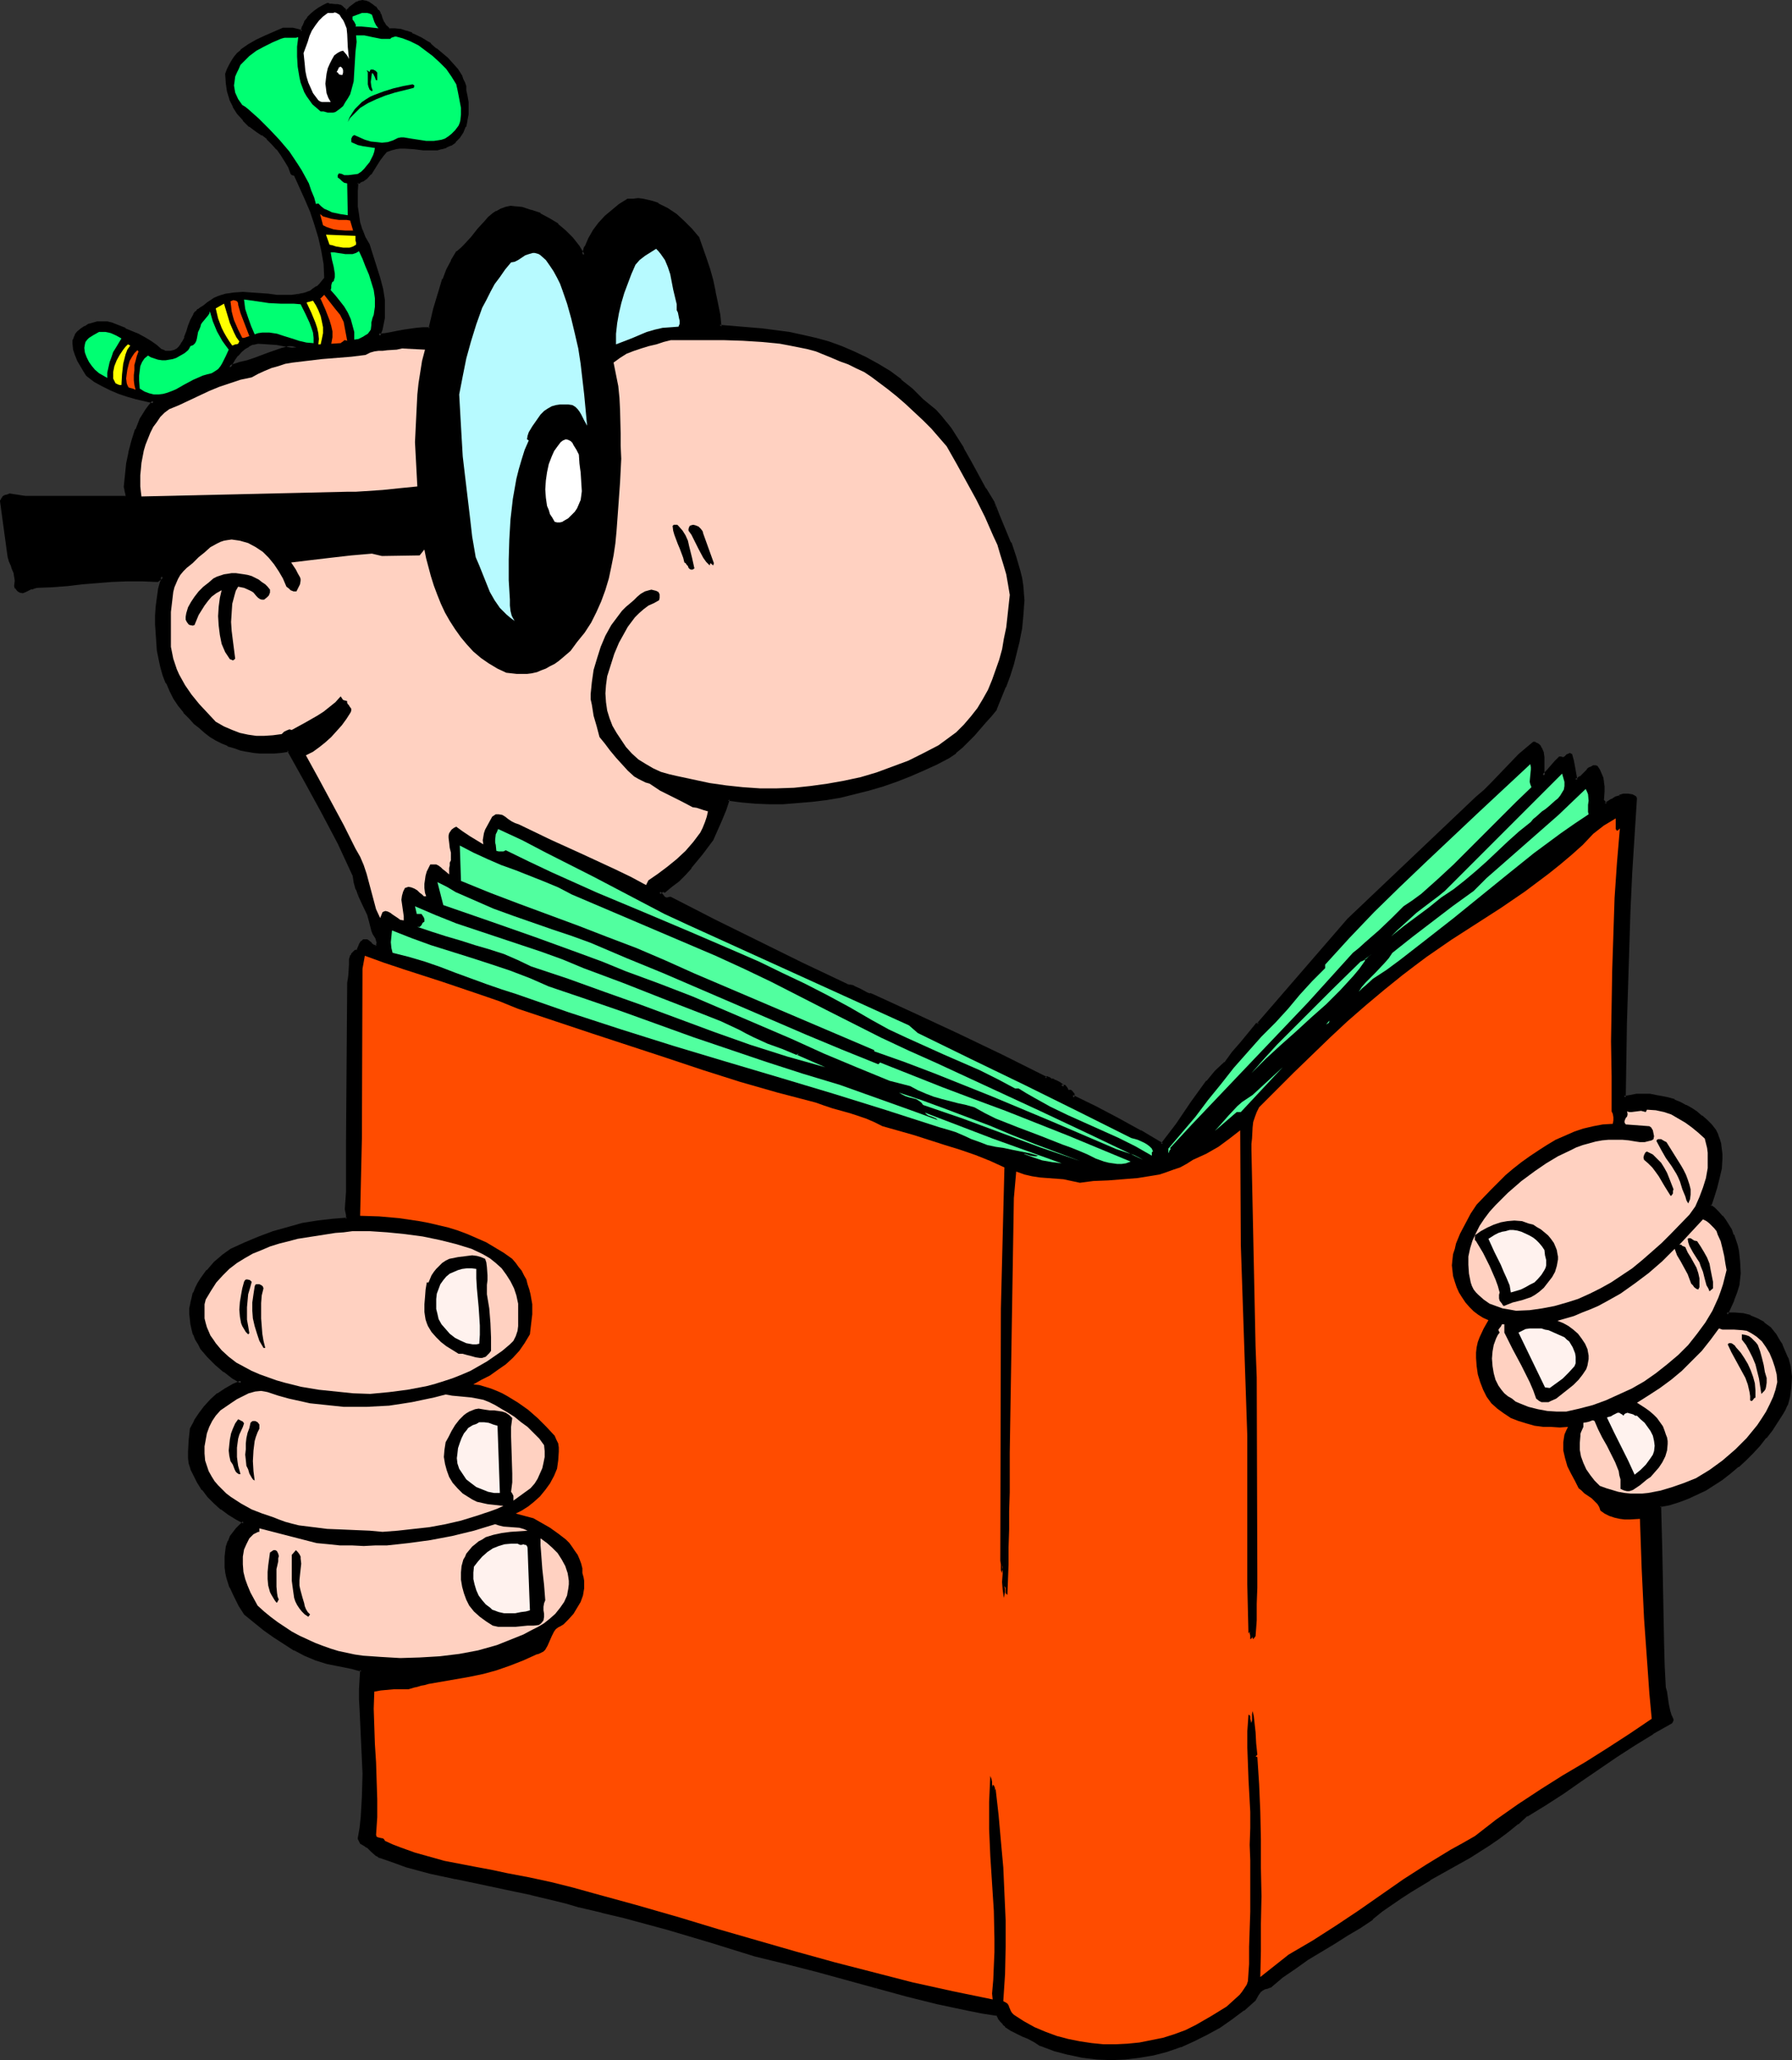 <?xml version="1.0" encoding="UTF-8" standalone="no"?>
<svg
   version="1.0"
   width="129.98mm"
   height="149.386mm"
   id="svg73"
   sodipodi:docname="Man &amp; Worm.wmf"
   xmlns:inkscape="http://www.inkscape.org/namespaces/inkscape"
   xmlns:sodipodi="http://sodipodi.sourceforge.net/DTD/sodipodi-0.dtd"
   xmlns="http://www.w3.org/2000/svg"
   xmlns:svg="http://www.w3.org/2000/svg">
  <rect width="100%" height="100%" fill="#333333" stroke="none"/>
  <sodipodi:namedview
     id="namedview73"
     pagecolor="#ffffff"
     bordercolor="#000000"
     borderopacity="0.25"
     inkscape:showpageshadow="2"
     inkscape:pageopacity="0.0"
     inkscape:pagecheckerboard="0"
     inkscape:deskcolor="#d1d1d1"
     inkscape:document-units="mm" />
  <defs
     id="defs1">
    <pattern
       id="WMFhbasepattern"
       patternUnits="userSpaceOnUse"
       width="6"
       height="6"
       x="0"
       y="0" />
  </defs>
  <path
     style="fill:#000000;fill-opacity:1;fill-rule:evenodd;stroke:none"
     d="m 70.619,93.725 -1.293,0.323 -1.293,0.485 -1.131,0.808 -0.97,0.808 -0.97,1.131 -0.808,0.97 -1.293,2.424 2.909,-0.97 1.939,-0.485 1.939,-0.646 3.878,-1.616 3.878,-1.131 1.939,-0.485 1.939,-0.162 -2.747,-0.646 -2.586,-0.323 -2.586,-0.323 z m 33.451,-89.846 0.323,1.293 0.485,1.131 0.808,0.97 0.97,0.97 h 1.616 l 1.454,0.162 1.616,0.323 1.454,0.646 1.293,0.646 1.454,0.808 1.131,0.646 1.131,0.808 1.616,1.293 3.07,2.586 1.454,1.454 1.293,1.616 0.97,1.616 0.485,0.97 0.323,0.97 0.323,0.97 0.162,0.97 0.323,1.616 0.162,1.616 0.162,1.616 -0.162,1.778 -0.162,1.616 -0.485,1.616 -0.646,1.454 -0.97,1.454 -1.131,1.131 -1.131,0.808 -1.131,0.646 -1.293,0.485 -1.131,0.162 -1.293,0.162 -2.586,-0.162 -1.293,-0.162 -1.293,-0.162 -2.586,-0.162 h -1.293 l -1.131,0.162 -1.293,0.323 -1.293,0.485 -0.97,1.131 -0.97,1.293 -0.808,1.293 -0.808,1.293 -0.97,1.293 -0.97,1.131 -1.131,0.808 -0.646,0.323 -0.808,0.323 -0.162,2.101 v 2.262 2.101 l 0.323,2.262 0.323,2.101 0.646,2.101 0.97,2.101 0.97,1.939 0.97,3.07 1.131,3.07 0.808,3.07 0.808,3.07 0.485,3.07 0.162,1.454 v 1.616 l -0.162,1.616 -0.323,1.616 -0.323,1.616 -0.646,1.616 1.778,-0.162 1.778,-0.323 1.778,-0.323 1.616,-0.323 3.555,-0.485 1.778,-0.162 h 1.778 l 1.454,-5.494 1.616,-5.494 0.808,-2.586 1.131,-2.586 1.131,-2.424 1.454,-2.424 1.131,-0.808 0.97,-0.97 1.939,-2.101 1.778,-2.262 1.939,-2.101 0.97,-1.131 0.97,-0.808 1.131,-0.808 1.131,-0.646 1.293,-0.323 1.293,-0.323 h 1.454 l 1.778,0.323 2.424,0.646 2.424,0.97 2.424,1.293 2.262,1.616 2.101,1.778 1.939,1.939 1.778,2.101 1.454,2.424 0.646,-2.262 0.97,-2.262 1.293,-2.101 1.454,-1.939 1.778,-1.939 1.939,-1.616 1.939,-1.616 1.939,-1.293 1.616,-0.162 h 1.293 l 1.454,0.162 1.293,0.323 1.454,0.323 1.293,0.485 1.293,0.646 1.131,0.808 2.424,1.454 2.101,1.939 2.101,2.101 1.778,2.101 2.101,5.817 0.97,3.07 0.808,2.909 0.808,3.07 0.646,3.232 0.485,3.07 0.323,3.232 7.757,0.485 3.717,0.323 3.717,0.485 3.717,0.646 3.717,0.646 3.555,0.97 3.555,0.97 3.555,1.131 3.394,1.454 3.232,1.616 3.394,1.778 3.07,1.939 3.07,2.424 3.07,2.424 2.909,2.909 1.778,1.454 1.778,1.454 1.454,1.616 1.293,1.616 1.293,1.778 1.293,1.778 2.262,3.555 1.939,3.717 0.97,1.939 1.131,1.778 1.939,3.717 2.262,3.555 1.616,3.717 3.07,7.433 1.293,3.878 1.131,3.717 0.485,2.101 0.323,1.939 0.162,2.101 0.162,1.939 -0.162,2.101 -0.162,2.101 -0.323,3.393 -0.646,3.393 -0.808,3.232 -0.808,3.232 -0.97,3.07 -1.131,3.232 -2.424,5.979 -1.454,1.778 -1.616,1.778 -3.07,3.555 -1.616,1.616 -1.616,1.616 -1.778,1.454 -1.778,1.454 -3.394,1.778 -3.717,1.616 -3.555,1.616 -3.717,1.454 -3.717,1.293 -3.878,0.97 -3.878,1.131 -3.878,0.808 -3.878,0.646 -3.878,0.485 -3.878,0.485 -4.04,0.162 h -3.717 l -3.878,-0.162 -3.717,-0.323 -3.717,-0.485 -0.97,2.909 -0.97,2.747 -2.424,5.494 -2.909,3.717 -3.07,3.878 -1.616,1.778 -1.778,1.778 -1.778,1.454 -1.939,1.454 -0.323,-0.162 h -0.162 l -0.323,0.162 -0.323,0.323 -0.323,0.162 0.646,0.646 0.646,0.646 0.323,0.323 0.485,0.162 h 0.323 l 0.646,-0.323 11.958,6.141 12.12,6.141 12.12,5.817 12.12,5.979 0.97,0.162 0.808,0.162 1.939,0.808 1.778,0.97 0.808,0.323 0.808,0.323 11.958,5.333 11.797,5.494 11.797,5.656 11.635,5.817 0.323,0.485 0.323,-0.323 h 0.162 l 0.485,0.323 0.646,0.323 0.485,0.162 0.646,0.323 0.646,0.323 0.646,0.485 0.646,0.323 -0.162,0.162 0.323,-0.162 0.323,0.162 0.485,0.646 0.323,0.646 h 0.323 0.485 l 0.808,0.97 -0.323,0.485 6.141,3.07 6.302,3.232 6.141,3.232 6.141,3.555 2.101,-2.586 1.939,-2.909 4.04,-5.817 2.101,-2.909 2.262,-2.909 2.262,-2.747 2.586,-2.424 2.101,-2.747 2.262,-2.586 2.262,-2.747 2.101,-2.747 0.162,0.162 24.886,-28.602 35.229,-33.45 2.101,-1.778 1.939,-1.939 3.878,-4.04 3.717,-3.878 2.101,-1.778 1.939,-1.616 0.485,0.323 0.485,0.323 0.485,0.485 0.323,0.485 0.323,1.131 0.162,1.293 v 3.878 l 0.162,1.131 1.293,-1.293 2.101,-2.424 1.293,-1.293 0.485,0.323 h 0.323 l 0.323,-0.162 0.323,-0.162 0.646,-0.646 h 0.323 l 0.323,-0.162 0.485,1.616 0.323,1.939 0.646,3.393 0.808,-0.323 0.646,-0.323 1.293,-1.293 0.646,-0.646 0.646,-0.646 0.808,-0.323 h 0.808 l 0.646,0.97 0.323,0.97 0.485,1.131 0.162,1.131 0.162,1.131 v 1.131 l -0.162,2.424 0.808,1.293 1.939,-1.131 0.97,-0.485 1.131,-0.485 0.97,-0.323 h 1.131 l 1.131,0.162 0.485,0.162 0.646,0.323 -0.808,10.342 -0.646,10.18 -0.485,10.342 -0.323,10.342 -0.485,20.522 -0.485,20.361 1.778,-0.323 1.778,-0.162 h 1.778 1.616 l 1.778,0.162 1.616,0.323 1.778,0.485 1.616,0.485 1.616,0.646 1.454,0.808 1.454,0.97 1.616,0.808 1.293,1.131 1.293,1.131 1.293,1.293 1.131,1.454 0.485,1.131 0.485,1.293 0.323,1.293 0.162,1.293 0.162,1.293 v 1.293 l -0.162,2.747 -0.485,2.586 -0.808,2.586 -0.646,2.586 -0.97,2.424 1.293,0.97 0.97,0.97 0.97,0.97 0.97,1.293 0.808,1.131 0.646,1.293 0.646,1.454 0.485,1.293 0.485,1.616 0.323,1.454 0.162,1.454 0.323,1.454 v 3.07 l -0.162,1.616 -0.162,1.454 -0.646,2.101 -0.808,2.101 -1.616,4.04 2.101,-0.162 2.262,0.323 2.101,0.485 1.778,0.808 1.778,1.131 1.778,1.293 1.293,1.616 1.293,1.939 0.646,1.131 0.485,1.131 0.97,2.424 0.646,2.424 0.323,2.586 v 2.586 l -0.485,2.586 -0.323,1.293 -0.323,1.131 -0.485,1.131 -0.646,1.293 -1.454,2.101 -1.454,2.262 -1.778,2.101 -1.616,2.101 -1.939,2.101 -1.939,1.939 -1.939,1.778 -2.262,1.778 -2.101,1.616 -2.262,1.454 -2.262,1.454 -2.424,1.293 -2.586,0.97 -2.424,0.97 -2.586,0.808 -2.586,0.646 0.323,6.141 v 6.141 l 0.323,12.766 0.162,12.604 0.162,6.141 0.323,6.141 0.323,0.97 0.162,1.131 0.323,2.262 0.485,2.262 0.323,1.131 0.485,0.97 -0.162,0.646 -5.171,2.909 -5.01,3.07 -4.848,3.232 -9.696,6.625 -5.01,3.393 -4.848,3.07 -5.171,3.07 -2.424,2.262 -2.586,2.101 -2.586,1.939 -2.747,1.778 -5.333,3.232 -5.333,3.232 -5.494,2.909 -5.333,3.232 -2.586,1.778 -2.747,1.778 -2.586,1.939 -2.586,2.101 -3.394,2.262 -3.555,2.262 -3.555,2.101 -7.11,4.525 -3.555,2.424 -3.394,2.424 -3.394,2.747 -0.808,0.162 -0.646,0.162 -0.646,0.323 -0.485,0.485 -0.808,1.131 -0.808,1.293 -3.07,2.747 -3.232,2.424 -3.394,2.262 -3.394,1.939 -3.555,1.778 -3.555,1.454 -3.717,1.293 -3.878,0.97 -3.717,0.646 -3.878,0.485 -3.878,0.162 -3.878,-0.162 -3.878,-0.485 -3.878,-0.646 -3.878,-1.131 -3.717,-1.454 -1.616,-0.97 -1.778,-0.808 -1.616,-0.808 -1.616,-0.646 -1.616,-0.808 -1.293,-1.131 -0.646,-0.485 -0.646,-0.808 -0.485,-0.808 -0.485,-0.808 -4.202,-0.808 -4.202,-0.808 -8.242,-1.778 -8.403,-2.101 -8.242,-2.262 -16.483,-4.525 -8.242,-2.101 -8.565,-2.101 -11.958,-3.717 -11.958,-3.393 -5.979,-1.778 -5.979,-1.616 -6.141,-1.454 -6.141,-1.293 -3.232,-0.97 -3.232,-0.97 -6.787,-1.616 -6.787,-1.454 -6.949,-1.454 -6.949,-1.454 -6.787,-1.454 -6.626,-1.778 -3.232,-1.131 -3.07,-0.97 -0.97,-0.323 -0.808,-0.485 -1.293,-1.131 -1.293,-1.293 -0.808,-0.485 -0.808,-0.323 -0.808,-1.293 0.646,-2.909 0.323,-2.909 0.162,-2.909 0.162,-3.07 v -5.979 l -0.485,-11.958 -0.162,-5.656 -0.162,-2.747 v -2.747 l 0.162,-2.747 0.162,-2.424 -2.424,-0.646 -2.424,-0.646 -4.686,-0.97 -3.07,-0.97 -2.909,-1.293 -2.909,-1.454 -2.909,-1.616 -2.747,-1.939 -2.586,-1.778 -5.171,-4.201 -1.454,-2.262 -1.454,-2.586 -1.131,-2.586 -0.808,-2.586 -0.323,-1.454 -0.162,-1.454 -0.162,-1.293 0.162,-1.454 0.162,-1.293 0.162,-1.454 0.485,-1.293 0.646,-1.454 1.454,-1.939 0.97,-0.97 0.97,-0.97 -2.101,-1.131 -1.939,-1.454 -2.101,-1.293 -1.778,-1.616 -1.778,-1.778 -1.454,-1.939 -1.454,-1.939 -0.97,-2.262 -0.808,-1.454 -0.323,-1.454 -0.323,-1.454 v -1.616 l 0.323,-3.07 0.323,-3.07 0.97,-2.101 1.454,-2.101 1.454,-1.939 1.616,-1.778 1.778,-1.616 2.101,-1.293 2.101,-1.131 2.262,-0.97 -2.262,-1.454 -2.424,-1.616 -2.262,-1.939 -2.101,-2.101 -0.97,-1.131 -0.808,-1.131 -0.808,-1.131 -0.646,-1.293 -0.646,-1.454 -0.485,-1.293 -0.162,-1.454 -0.162,-1.293 -0.162,-1.454 v -1.454 l 0.162,-1.454 0.323,-1.293 0.485,-1.454 0.485,-1.293 0.646,-1.293 0.808,-1.131 1.778,-2.262 1.939,-2.262 2.101,-1.778 2.424,-1.778 3.717,-1.778 3.878,-1.616 3.878,-1.293 4.04,-1.293 4.04,-0.97 4.04,-0.646 4.04,-0.646 4.04,-0.162 0.162,-0.323 v -0.323 -0.646 l -0.323,-0.808 V 331.268 l 0.162,-2.262 0.162,-2.424 v -4.525 -4.525 -4.525 l 0.323,-43.469 0.162,-1.131 0.162,-1.293 v -2.747 l 0.162,-1.293 0.323,-1.131 0.323,-0.485 0.323,-0.323 0.485,-0.323 0.485,-0.323 0.323,-0.808 0.323,-0.323 0.162,-0.485 0.485,-0.646 0.323,-0.323 0.323,-0.162 0.485,0.162 0.323,0.162 0.808,0.646 0.646,0.646 0.485,0.162 h 0.323 l 0.485,-0.485 v -0.646 -0.646 l -0.323,-0.646 -0.808,-1.293 -0.162,-0.808 -0.162,-0.646 -0.485,-1.778 -0.485,-1.939 -1.616,-3.555 -0.808,-1.778 -0.808,-1.616 -0.485,-1.939 -0.323,-1.939 -4.202,-8.726 -4.525,-8.564 -4.525,-8.564 -4.848,-8.403 -1.939,0.323 -1.939,0.162 H 73.366 71.427 l -1.939,-0.162 -1.778,-0.323 -1.778,-0.323 -1.616,-0.485 -1.778,-0.646 -1.616,-0.808 -1.616,-0.808 -1.454,-0.97 -1.616,-0.97 -1.293,-1.293 -1.454,-1.131 -1.293,-1.454 -1.616,-1.616 -1.454,-1.939 -1.131,-1.778 -1.131,-2.101 -0.97,-2.101 -0.808,-2.101 -0.646,-2.262 -0.485,-2.262 -0.485,-2.262 -0.162,-2.424 -0.323,-2.424 v -2.262 -2.424 l 0.162,-2.424 0.162,-2.424 0.323,-2.262 0.646,-1.778 0.162,-0.97 0.162,-0.97 -1.616,1.131 -4.04,-0.162 h -4.202 l -4.04,0.323 -8.242,0.646 -4.04,0.323 -4.04,0.323 -4.202,0.323 H 9.373 l -0.808,0.323 -1.616,0.808 -0.808,0.162 -0.646,-0.162 -0.323,-0.162 -0.323,-0.323 -0.323,-0.323 -0.162,-0.646 v -1.293 -1.131 L 4.04,156.908 3.717,155.777 3.555,155.292 3.394,154.646 2.909,153.676 2.586,152.545 2.262,151.414 0.323,137.355 l 0.323,-0.485 0.323,-0.485 0.323,-0.162 0.485,-0.323 0.97,-0.162 0.97,0.162 0.97,0.162 1.131,0.162 1.131,0.162 0.97,-0.162 h 26.664 l 0.162,-0.323 v -0.323 -0.646 l -0.162,-0.808 -0.162,-0.808 0.323,-3.07 0.323,-3.232 0.485,-3.07 0.97,-3.07 0.97,-3.07 1.293,-2.747 0.646,-1.454 0.808,-1.293 0.97,-1.131 0.97,-1.131 -4.848,-1.131 -2.424,-0.646 -2.262,-0.808 -2.262,-0.97 -2.262,-0.97 -2.101,-1.293 -2.101,-1.454 -0.646,-1.293 -1.778,-2.909 -0.646,-1.454 -0.323,-1.454 -0.323,-1.454 0.162,-0.808 0.162,-0.646 0.323,-0.808 0.485,-0.808 1.131,-0.808 0.97,-0.646 1.131,-0.485 1.131,-0.485 1.131,-0.162 1.131,-0.162 1.293,0.162 1.293,0.323 3.717,1.454 3.555,1.616 1.778,0.808 1.454,0.97 1.616,1.131 1.454,1.293 0.485,0.162 0.808,0.162 0.646,0.162 h 0.646 l 0.808,-0.162 0.646,-0.323 0.646,-0.323 0.485,-0.485 0.485,-0.646 0.485,-0.646 0.646,-1.454 0.646,-1.616 0.485,-1.616 0.485,-1.616 0.808,-1.454 0.646,-0.646 0.485,-0.646 0.808,-0.485 0.808,-0.485 0.97,-0.808 0.97,-0.646 0.808,-0.646 1.131,-0.323 0.97,-0.485 1.131,-0.323 2.262,-0.323 h 2.262 2.262 l 4.525,0.485 2.424,0.162 2.101,0.162 h 2.262 l 2.101,-0.323 0.97,-0.162 1.131,-0.323 0.808,-0.485 0.97,-0.485 0.97,-0.646 0.808,-0.808 0.646,-0.808 0.808,-1.131 -0.162,-3.717 -0.646,-3.878 -0.808,-3.555 -1.131,-3.555 -1.293,-3.555 -1.293,-3.393 -3.232,-6.787 -0.808,-0.162 -0.646,-1.778 -0.97,-1.778 -0.97,-1.616 -1.293,-1.616 -1.293,-1.454 -1.454,-1.454 -1.293,-1.131 -1.616,-0.97 -1.939,-1.293 -1.616,-1.616 -1.616,-1.778 -1.131,-1.939 -0.808,-1.939 -0.646,-2.101 -0.485,-2.424 v -2.262 l 0.323,-1.293 0.646,-1.131 0.646,-1.131 0.646,-0.97 0.808,-0.97 0.97,-0.808 1.939,-1.616 2.262,-1.293 2.424,-1.131 4.848,-2.101 h 1.293 l 1.293,0.162 1.293,0.162 1.131,0.323 0.485,-1.293 0.646,-1.131 0.646,-1.131 0.97,-0.97 0.97,-0.808 0.97,-0.808 1.131,-0.646 1.293,-0.646 0.646,0.323 1.454,0.162 h 0.646 l 0.646,0.162 0.485,0.323 0.485,0.485 0.485,0.646 0.323,0.162 0.162,-0.162 0.485,-0.485 0.323,-0.485 0.646,-0.485 1.293,-0.808 0.808,-0.323 0.646,-0.162 h 0.808 l 0.646,0.485 0.97,0.485 0.97,0.646 0.646,0.808 0.323,0.485 z"
     id="path1" />
  <path
     style="fill:#000000;fill-opacity:1;fill-rule:evenodd;stroke:none"
     d="m 70.619,93.401 v 0 l -1.293,0.162 h -0.162 l -1.293,0.646 h -0.162 l -0.97,0.646 -0.162,0.162 -0.97,0.808 -0.97,1.131 v 0 l -0.808,1.131 -1.454,2.262 0.485,0.646 3.07,-0.808 1.939,-0.485 1.939,-0.808 3.878,-1.454 3.878,-1.293 1.939,-0.323 h -0.162 l 1.939,-0.323 V 94.694 l -2.747,-0.646 -2.586,-0.323 -2.586,-0.323 v 0 h -2.747 v 0.808 l 2.747,0.162 h -0.162 l 2.586,0.162 2.586,0.485 2.909,0.485 V 94.694 l -1.939,0.162 h -0.162 l -1.939,0.485 -3.717,1.293 -3.878,1.454 -1.939,0.646 -2.101,0.485 -2.909,0.97 0.485,0.646 1.293,-2.262 0.808,-1.131 v 0.162 l 0.97,-1.131 0.97,-0.808 v 0 l 1.131,-0.646 h -0.162 l 1.293,-0.646 -0.162,0.162 1.454,-0.323 h -0.162 z"
     id="path2" />
  <path
     style="fill:#000000;fill-opacity:1;fill-rule:evenodd;stroke:none"
     d="M 103.585,4.201 V 4.04 l 0.323,1.293 h 0.162 l 0.485,1.131 V 6.625 l 0.808,0.97 v 0 l 0.97,0.97 h 0.323 1.616 -0.162 l 1.616,0.323 h -0.162 l 1.616,0.323 h -0.162 l 1.454,0.646 V 9.696 l 1.454,0.808 1.293,0.646 v 0 l 1.293,0.808 1.131,0.646 v 0 l 1.454,1.293 v 0 l 3.07,2.586 1.454,1.454 v 0 l 1.293,1.616 h -0.162 l 1.131,1.616 v -0.162 l 0.485,0.97 0.323,0.97 v 0 l 0.162,0.808 v 0 l 0.162,0.97 0.323,1.616 0.162,1.778 0.162,1.616 v -0.162 l -0.162,1.778 V 31.188 l -0.162,1.778 v -0.162 l -0.485,1.616 v 0 l -0.646,1.454 v 0 l -0.808,1.454 v -0.162 l -1.131,1.131 h 0.162 l -1.131,0.808 v 0 l -1.293,0.646 0.162,-0.162 -1.293,0.485 h 0.162 l -1.293,0.162 -1.131,0.162 v 0 l -2.586,-0.162 h 0.162 l -1.293,-0.162 -1.454,-0.162 v 0 l -2.586,-0.162 h -1.293 l -1.293,0.323 v 0 l -1.293,0.323 v 0 l -1.293,0.485 h -0.162 l -0.97,1.131 v 0.162 l -0.97,1.293 -0.808,1.293 -0.97,1.293 -0.808,1.293 v -0.162 l -0.97,1.131 h 0.162 l -1.131,0.808 v 0 l -0.646,0.323 v -0.162 l -0.646,0.323 -0.323,0.323 -0.323,2.262 v 0 2.262 2.101 0.162 l 0.323,2.101 0.323,2.262 v 0 l 0.646,2.101 0.162,0.162 0.808,1.939 1.131,1.939 v 0 l 0.97,3.07 0.97,3.07 0.808,3.07 0.808,3.07 v -0.162 l 0.485,3.07 0.162,1.616 v -0.162 1.616 0 l -0.162,1.454 -0.323,1.616 v 0 l -0.323,1.616 -0.646,1.616 0.646,0.646 1.778,-0.323 1.778,-0.162 1.616,-0.323 1.778,-0.323 3.394,-0.646 1.778,-0.162 v 0 l 1.778,0.162 0.485,-0.323 1.454,-5.656 1.454,-5.333 0.97,-2.586 h -0.162 l 1.131,-2.424 1.293,-2.586 v 0.162 l 1.454,-2.424 h -0.162 l 1.131,-0.808 v 0 l 0.97,-0.97 1.939,-2.101 v -0.162 l 1.778,-2.101 v 0 l 1.939,-2.101 0.97,-1.131 0.97,-0.808 v 0 l 0.97,-0.808 v 0 l 1.131,-0.485 v 0 l 1.131,-0.485 v 0 l 1.454,-0.162 h -0.162 1.454 v 0 l 1.616,0.323 v 0 l 2.424,0.646 h -0.162 l 2.586,0.97 v 0 l 2.424,1.293 h -0.162 l 2.262,1.454 v 0 l 2.101,1.778 1.939,1.939 v 0 l 1.778,2.101 v 0 l 1.293,2.424 0.808,-0.162 0.808,-2.262 h -0.162 l 1.131,-2.101 v 0 l 1.293,-2.101 1.454,-2.101 -0.162,0.162 1.778,-1.939 1.939,-1.616 h -0.162 l 1.939,-1.454 2.101,-1.293 h -0.162 l 1.454,-0.162 v 0 h 1.293 v 0 l 1.454,0.162 1.293,0.162 h -0.162 l 1.454,0.485 1.293,0.485 v 0 l 1.293,0.646 h -0.162 l 1.293,0.646 2.262,1.616 v -0.162 l 2.101,1.939 2.101,2.101 1.778,2.101 -0.162,-0.162 2.101,5.817 0.97,2.909 0.97,3.07 0.646,3.07 v 0 l 0.646,3.07 0.485,3.232 0.323,3.232 0.485,0.323 7.757,0.485 h -0.162 l 3.878,0.323 3.717,0.485 3.717,0.646 3.717,0.646 h -0.162 l 3.717,0.97 3.394,0.97 3.555,1.131 v 0 l 3.394,1.293 3.232,1.616 3.232,1.778 v 0 l 3.232,2.101 3.07,2.262 h -0.162 l 3.07,2.424 2.909,2.909 h 0.162 l 1.778,1.454 h -0.162 l 1.778,1.454 1.454,1.616 1.293,1.616 v 0 l 1.293,1.616 1.131,1.778 2.262,3.717 v -0.162 l 2.101,3.717 0.97,1.939 3.07,5.494 v 0.162 l 2.262,3.555 v 0 l 1.616,3.555 -0.808,-4.04 v 0 l -2.262,-3.717 v 0.162 l -3.07,-5.656 -0.97,-1.778 -2.101,-3.717 v -0.162 l -2.262,-3.555 -1.131,-1.778 -1.293,-1.616 -0.162,-0.162 -1.293,-1.616 -1.454,-1.616 -1.778,-1.454 v 0 l -1.778,-1.454 v 0 l -2.909,-2.909 -3.07,-2.424 v -0.162 l -3.07,-2.262 -3.232,-1.939 v 0 l -3.232,-1.778 -3.394,-1.616 -3.394,-1.454 v 0 l -3.555,-1.293 -3.555,-0.97 -3.555,-0.808 v 0 l -3.717,-0.808 -3.717,-0.485 -3.717,-0.485 -3.878,-0.323 v 0 l -7.757,-0.646 0.485,0.485 -0.323,-3.232 -0.646,-3.232 -0.646,-3.07 v -0.162 l -0.646,-3.07 -0.808,-2.909 -0.97,-2.909 -2.101,-5.979 -0.162,-0.162 -1.778,-2.101 -2.101,-2.101 -2.101,-1.939 v 0 l -2.424,-1.616 -1.293,-0.646 v 0 L 180.507,55.75 v -0.162 l -1.454,-0.485 -1.293,-0.323 v 0 l -1.454,-0.323 -1.293,-0.162 h -0.162 l -1.293,0.162 h -0.162 -1.454 l -0.162,0.162 -2.101,1.293 -1.939,1.616 v 0 l -1.939,1.616 -1.778,1.939 v 0 l -1.454,1.939 -1.293,2.262 v 0 l -0.97,2.262 h -0.162 l -0.646,2.262 h 0.808 l -1.454,-2.424 v 0 l -1.778,-2.262 v 0 l -1.939,-1.939 -2.101,-1.778 v -0.162 l -2.424,-1.454 v 0 l -2.424,-1.293 v -0.162 l -2.424,-0.808 h -0.162 l -2.424,-0.808 v 0 l -1.616,-0.162 h -0.162 l -1.454,-0.162 v 0 l -1.454,0.323 v 0 l -1.293,0.485 v 0 l -1.131,0.646 h -0.162 l -0.97,0.646 -0.162,0.162 -0.97,0.808 -0.97,1.131 -1.939,2.101 v 0 l -1.778,2.262 v 0 l -1.939,2.101 -0.97,0.97 0.162,-0.162 -1.131,0.97 h -0.162 l -1.454,2.424 v 0.162 l -1.293,2.424 -0.97,2.586 h -0.162 l -0.808,2.747 -1.616,5.333 -1.293,5.494 0.323,-0.323 h -1.778 -0.162 l -1.778,0.162 -3.394,0.485 -1.778,0.323 -1.616,0.323 -1.778,0.323 -1.778,0.162 0.485,0.646 0.646,-1.778 0.323,-1.616 v 0 l 0.323,-1.616 v -1.454 -0.162 -1.616 0 -1.616 l -0.485,-3.07 v 0 l -0.808,-3.07 -0.97,-3.07 -0.97,-3.07 -0.97,-3.07 v 0 l -1.131,-1.939 -0.808,-2.101 v 0.162 l -0.646,-2.101 v 0 l -0.323,-2.262 -0.323,-2.101 v 0 -2.101 -2.262 0.162 l 0.162,-2.262 -0.323,0.323 0.808,-0.162 v -0.162 l 0.646,-0.323 h 0.162 l 1.131,-0.808 v 0 l 0.97,-1.131 h 0.162 l 0.808,-1.293 0.808,-1.293 0.808,-1.293 0.97,-1.293 v 0 l 0.97,-1.131 -0.162,0.162 1.293,-0.485 v 0 l 1.293,-0.323 h -0.162 l 1.293,-0.162 h -0.162 1.293 l 2.586,0.162 v 0 l 1.293,0.162 1.293,0.162 v 0 h 2.586 v 0 h 1.293 l 1.131,-0.323 h 0.162 l 1.131,-0.323 0.162,-0.162 1.131,-0.485 h 0.162 l 1.131,-0.808 v -0.162 l 1.131,-1.131 v 0 l 0.97,-1.454 v 0 l 0.646,-1.616 h 0.162 l 0.323,-1.616 v -0.162 l 0.323,-1.616 v 0 -1.778 0 -1.616 l -0.323,-1.778 -0.323,-1.454 v -1.131 0 l -0.323,-0.97 v 0 l -0.485,-0.97 -0.323,-0.97 v 0 l -1.131,-1.778 v 0 l -1.293,-1.454 v 0 l -1.454,-1.616 -3.07,-2.586 h -0.162 l -1.454,-1.293 v -0.162 l -1.131,-0.646 -1.293,-0.808 v 0 l -1.293,-0.646 -1.454,-0.646 V 8.888 l -1.454,-0.485 h -0.162 l -1.454,-0.485 h -0.162 l -1.454,-0.162 v 0 h -1.616 l 0.323,0.162 -0.97,-0.97 v 0.162 l -0.646,-1.131 v 0.162 l -0.485,-1.131 v 0 l -0.323,-1.131 -0.162,-0.162 z"
     id="path3" />
  <path
     style="fill:#000000;fill-opacity:1;fill-rule:evenodd;stroke:none"
     d="m 273.427,141.556 3.07,7.433 h -0.162 l 1.454,3.717 0.97,3.878 0.485,1.939 v 0 l 0.323,1.939 0.162,2.101 v 0 l 0.162,1.939 v 2.101 0 l -0.323,2.101 -0.323,3.393 -0.646,3.232 v 0 l -0.646,3.232 -0.97,3.232 -0.97,3.07 -1.131,3.232 0.162,-0.162 -2.586,6.141 0.162,-0.162 -1.454,1.778 -1.616,1.778 -3.07,3.555 -1.616,1.616 -1.616,1.616 v 0 l -1.778,1.454 v 0 l -1.778,1.293 v 0 l -3.394,1.778 -3.555,1.778 -3.555,1.454 v 0 l -3.717,1.454 v 0 l -3.717,1.293 -3.878,1.131 -3.717,0.97 v 0 l -3.878,0.808 -3.878,0.646 -4.04,0.646 -3.878,0.323 h 0.162 l -4.04,0.162 h -3.717 -3.878 0.162 l -3.878,-0.323 -3.555,-0.485 -0.485,0.323 -0.97,2.747 v 0 l -1.131,2.747 v 0 l -2.424,5.494 v -0.162 l -2.747,3.878 v 0 l -3.07,3.717 v 0 l -1.616,1.778 -1.778,1.778 h 0.162 l -1.939,1.454 v 0 l -1.939,1.454 h 0.646 l -0.323,-0.162 -0.323,-0.162 h -0.162 l -0.162,0.162 -0.323,0.162 h -0.162 l -0.323,0.323 h 0.162 l -0.323,0.162 -0.162,0.646 0.646,0.646 v -0.162 l 0.646,0.808 v 0 l 0.323,0.323 h 0.162 l 0.323,0.162 0.323,0.162 0.485,-0.162 v 0 l 0.646,-0.323 h -0.323 l 11.958,6.302 12.12,5.979 12.12,5.979 12.12,5.817 0.162,0.162 h 0.97 -0.162 l 0.97,0.323 h -0.162 l 1.939,0.808 1.778,0.808 0.808,0.485 v 0 l 0.808,0.323 v -0.162 l 11.958,5.494 11.797,5.333 11.635,5.656 11.635,5.817 v 0 l 0.323,0.485 h 0.646 l 0.162,-0.323 -0.162,0.162 h 0.162 l -0.162,-0.162 0.485,0.323 h -0.162 l 0.646,0.323 0.162,0.162 0.646,0.162 h -0.162 l 0.485,0.162 0.808,0.323 h -0.162 l 0.808,0.485 v 0 l 0.646,0.323 -0.162,-0.646 -0.162,0.162 0.323,0.808 0.485,-0.162 -0.323,-0.162 0.323,0.162 -0.162,-0.162 0.323,0.646 0.485,0.646 0.162,0.162 0.323,0.162 h 0.162 0.485 l -0.323,-0.162 0.808,0.97 v -0.646 l -0.323,0.485 v 0.646 l 6.302,3.07 6.302,3.232 6.141,3.393 v 0 l 5.979,3.555 0.646,-0.162 2.101,-2.747 2.101,-2.747 4.04,-5.979 1.939,-2.909 2.262,-2.909 v 0.162 l 2.262,-2.747 2.586,-2.424 v 0 l 2.101,-2.909 v 0.162 l 2.262,-2.586 2.262,-2.747 h 0.162 l 2.101,-2.747 h -0.808 l 0.162,0.162 h 0.646 l 24.886,-28.602 35.229,-33.45 2.101,-1.778 1.939,-1.939 3.878,-4.04 3.717,-3.878 2.101,-1.778 h -0.162 l 1.939,-1.616 -0.485,0.162 0.646,0.323 h -0.162 l 0.646,0.323 -0.162,-0.162 0.485,0.485 h -0.162 l 0.323,0.485 v -0.162 l 0.323,1.131 v -0.162 l 0.162,1.293 v 0 3.878 l 0.162,1.131 0.808,0.323 1.293,-1.293 2.101,-2.424 1.293,-1.293 -0.485,0.162 0.323,0.162 0.323,0.162 h 0.323 l 0.162,-0.162 0.323,-0.162 h 0.162 l 0.323,-0.162 v 0 l 0.646,-0.646 -0.162,0.162 0.323,-0.162 h -0.162 0.323 l -0.485,-0.323 0.485,1.616 v 0 l 0.485,1.778 0.646,3.555 0.646,0.323 0.646,-0.323 h 0.162 l 0.646,-0.485 v 0 l 1.293,-1.293 0.485,-0.646 v 0 l 0.646,-0.485 v 0 l 0.808,-0.485 -0.162,0.162 0.808,-0.162 -0.485,-0.162 0.646,0.97 v 0 l 0.485,0.97 v 0 l 0.323,1.131 0.323,1.131 v -0.162 1.131 1.131 0 l -0.162,2.424 0.162,0.323 0.808,1.293 0.646,0.162 1.939,-1.131 h -0.162 l 1.131,-0.646 0.97,-0.485 v 0.162 l -0.323,-0.97 v 0.162 l -1.131,0.323 -0.97,0.646 h -0.162 l -1.778,1.131 0.646,0.162 -0.97,-1.293 0.162,0.323 0.162,-2.424 v -0.162 -1.131 l -0.162,-1.131 v -0.162 l -0.162,-1.131 -0.485,-1.131 v 0 l -0.485,-1.131 v 0 l -0.646,-0.97 -0.485,-0.162 h -0.808 l -0.162,0.162 -0.646,0.323 h -0.162 l -0.646,0.485 v 0.162 l -0.646,0.646 -1.293,1.293 v -0.162 l -0.646,0.485 h 0.162 l -0.808,0.323 0.646,0.323 -0.646,-3.555 -0.323,-1.778 v 0 l -0.485,-1.778 -0.646,-0.323 -0.323,0.162 v 0 l -0.323,0.162 h -0.162 l -0.646,0.646 v 0 l -0.323,0.162 h 0.162 -0.323 0.162 -0.323 0.162 l -0.485,-0.162 h -0.485 l -1.293,1.293 -2.101,2.424 -1.293,1.293 0.808,0.162 -0.162,-0.97 v 0 -3.878 -0.162 l -0.162,-1.131 v -0.162 l -0.485,-1.131 v 0 l -0.323,-0.485 v -0.162 l -0.485,-0.485 v 0 l -0.485,-0.323 h -0.162 l -0.485,-0.323 h -0.485 l -1.939,1.616 v 0 l -2.101,1.778 -3.717,3.878 -3.878,4.04 -1.939,1.939 -2.101,1.778 -35.229,33.45 -24.886,28.764 h 0.646 v -0.162 h -0.808 l -2.101,2.586 v 0 l -2.262,2.747 -2.262,2.586 v 0 l -2.101,2.909 v -0.162 l -2.586,2.424 -2.262,2.747 h -0.162 l -2.101,2.909 -2.101,2.909 -4.04,5.979 -2.101,2.747 -2.101,2.747 0.646,-0.162 -5.979,-3.555 h -0.162 l -6.141,-3.393 -6.141,-3.232 -6.302,-3.07 0.162,0.808 0.323,-0.485 v -0.646 l -0.808,-0.97 -0.485,-0.162 -0.323,0.162 h 0.162 l -0.323,-0.162 0.162,0.162 -0.323,-0.646 -0.485,-0.646 -0.162,-0.162 h -0.323 l -0.323,-0.162 -0.323,0.162 0.485,0.808 0.162,-0.162 -0.162,-0.808 -0.646,-0.323 h 0.162 l -0.808,-0.485 v 0 l -0.646,-0.323 -0.485,-0.162 -0.162,-0.162 -0.485,-0.162 v 0.162 l -0.646,-0.485 v 0 l -0.485,-0.162 -0.323,-0.162 -0.162,0.162 -0.162,0.162 -0.323,0.162 h 0.646 l -0.323,-0.485 h -0.162 l -11.635,-5.817 -11.797,-5.656 -11.797,-5.494 -11.958,-5.494 v 0 l -0.808,-0.323 v 0.162 l -0.808,-0.323 -1.778,-0.97 -1.778,-0.808 -0.162,-0.162 -0.808,-0.162 h -0.162 l -0.808,-0.162 h 0.162 l -12.282,-5.817 -12.12,-5.979 -12.12,-5.979 -11.958,-6.141 h -0.323 l -0.646,0.162 h 0.162 -0.485 l 0.323,0.162 -0.485,-0.323 v 0.162 l -0.323,-0.323 0.162,0.162 -0.646,-0.808 v 0 l -0.646,-0.646 -0.162,0.646 h 0.323 l 0.162,-0.162 0.323,-0.323 v 0.162 l 0.323,-0.323 -0.323,0.162 h 0.162 l -0.323,-0.162 0.323,0.162 0.485,0.162 1.939,-1.616 v 0 l 1.939,-1.454 v 0 l 1.778,-1.778 1.616,-1.778 v -0.162 l 3.07,-3.717 v 0 l 2.909,-3.878 v 0 l 2.424,-5.494 v 0 l 1.131,-2.747 v 0 l 0.97,-2.909 -0.485,0.323 3.717,0.485 3.717,0.323 v 0 l 3.878,0.162 h 3.717 l 4.04,-0.323 v 0 l 3.878,-0.323 4.04,-0.485 3.878,-0.646 3.878,-0.97 v 0 l 3.878,-0.97 3.878,-1.131 3.717,-1.293 v 0 l 3.717,-1.454 v 0 l 3.717,-1.616 3.555,-1.616 3.394,-1.778 v 0 l 1.939,-1.293 v -0.162 l 1.778,-1.454 v 0 l 1.616,-1.616 1.616,-1.616 3.07,-3.555 1.616,-1.778 1.454,-1.778 v -0.162 l 2.424,-5.979 0.162,-0.162 1.131,-3.07 0.97,-3.07 0.808,-3.232 0.808,-3.232 v -0.162 l 0.646,-3.232 0.323,-3.393 0.162,-2.101 v -0.162 l 0.162,-2.101 -0.162,-1.939 v -0.162 l -0.162,-1.939 -0.323,-2.101 v 0 l -0.485,-1.939 -1.131,-3.878 -1.293,-3.878 h -0.162 l -3.07,-7.433 -1.454,-3.717 z"
     id="path4" />
  <path
     style="fill:#000000;fill-opacity:1;fill-rule:evenodd;stroke:none"
     d="m 444.238,218.798 0.97,-0.323 h -0.162 l 1.131,-0.162 v 0 l 1.131,0.323 -0.162,-0.162 0.485,0.323 v 0 l 0.485,0.323 -0.162,-0.485 -0.808,10.342 v 0 l -0.485,10.18 -0.646,10.342 -0.323,10.342 -0.485,20.522 -0.485,20.361 0.485,0.485 1.778,-0.323 1.778,-0.162 v 0 h 1.778 1.616 v 0 l 1.778,0.162 1.616,0.323 v 0 l 1.616,0.485 1.616,0.485 v 0 l 1.616,0.646 1.454,0.646 v 0 l 1.454,0.97 1.454,0.97 v -0.162 l 1.293,1.131 v 0 l 1.293,1.131 1.293,1.293 1.131,1.293 h -0.162 l 0.646,1.293 v -0.162 l 0.323,1.293 0.323,1.293 v 0 l 0.162,1.293 0.162,1.293 v -0.162 1.293 0 l -0.162,2.747 -0.485,2.586 v -0.162 l -0.646,2.747 -0.808,2.424 -0.808,2.586 0.162,0.485 1.131,0.808 v 0 l 0.97,0.97 0.97,0.97 v 0 l 0.808,1.131 0.97,1.293 v -0.162 l 0.646,1.454 0.485,1.293 v 0 l 0.485,1.293 0.485,1.454 v 0 l 0.323,1.454 0.323,1.454 0.162,1.616 v -0.162 3.07 0 l -0.162,1.454 -0.162,1.454 v 0 l -0.646,2.101 -0.808,2.262 0.162,-0.162 -1.778,4.04 0.485,0.646 2.101,-0.162 v 0 l 2.101,0.323 v 0 l 2.101,0.485 h -0.162 l 1.939,0.646 v 0 l 1.778,1.131 h -0.162 l 1.778,1.293 1.293,1.616 v 0 l 1.131,1.939 0.646,0.97 v 0 l 0.646,1.131 0.97,2.424 -0.162,-0.162 0.646,2.586 v -0.162 l 0.323,2.747 v -0.162 2.586 0 l -0.485,2.586 v -0.162 l -0.323,1.293 -0.323,1.293 v -0.162 l -0.485,1.131 -0.485,1.131 v 0 l -1.454,2.262 -1.616,2.262 -1.616,2.101 v 0 l -1.616,2.101 v -0.162 l -1.939,2.101 -1.939,1.939 -1.939,1.778 v 0 l -2.101,1.778 v 0 l -2.262,1.616 -2.262,1.454 -2.262,1.454 v 0 l -2.424,1.131 -2.424,1.131 v 0 l -2.424,0.97 v 0 l -2.586,0.646 -2.586,0.646 -0.323,0.485 0.323,6.141 0.162,6.141 0.323,25.37 0.323,6.141 0.323,6.141 v 0 l 0.323,1.131 v 0 l 0.162,1.131 0.162,2.262 0.485,2.262 v 0 l 0.323,0.97 0.162,0.162 0.485,0.97 v -0.323 l -0.323,0.646 0.323,-0.323 -5.171,2.909 v 0 l -5.01,3.07 -5.01,3.232 -9.696,6.787 -4.848,3.232 -5.01,3.232 -5.01,3.07 h -0.162 l -2.424,2.262 v 0 l -2.586,2.101 v -0.162 l -2.586,1.939 -2.586,1.778 -5.333,3.393 -5.494,3.07 h 0.162 l -5.494,3.07 v 0 l -5.494,3.232 -2.586,1.778 -2.586,1.778 -2.586,1.939 v 0 l -2.586,2.101 v 0 l -3.394,2.262 -3.555,2.101 -3.555,2.262 -7.272,4.525 -3.394,2.262 -3.555,2.586 v 0 l -3.232,2.747 v -0.162 l -0.808,0.162 -0.646,0.323 v 0 l -0.646,0.323 h -0.162 l -0.485,0.485 v 0 l -0.97,1.131 -0.808,1.454 0.162,-0.162 -3.07,2.747 v -0.162 l -3.232,2.586 -3.232,2.101 v 0 l -3.394,2.101 -3.555,1.616 -3.717,1.616 0.162,-0.162 -3.717,1.293 -3.717,0.97 v 0 l -3.878,0.808 -3.878,0.323 h 0.162 l -3.878,0.162 -3.878,-0.162 v 0 l -3.878,-0.323 -3.878,-0.808 h 0.162 l -3.878,-1.131 -3.717,-1.454 0.162,0.162 -1.616,-0.97 h -0.162 l -1.616,-0.808 -1.778,-0.808 -1.616,-0.646 -1.454,-0.97 v 0 l -1.454,-0.97 h 0.162 l -0.646,-0.485 v 0 l -0.646,-0.646 h 0.162 l -0.646,-0.808 v 0 l -0.485,-0.97 -0.323,-0.162 -4.202,-0.808 -4.202,-0.808 -8.242,-1.778 v 0 l -8.242,-1.939 -8.242,-2.262 -0.323,0.808 8.242,2.262 8.403,2.101 v 0 l 8.403,1.778 4.04,0.808 4.202,0.646 -0.323,-0.162 0.485,0.808 v 0.162 l 0.646,0.808 v 0 l 0.646,0.646 v 0.162 l 0.646,0.485 v 0.162 l 1.454,0.97 v 0 l 1.616,0.808 1.616,0.808 1.616,0.646 1.778,0.97 v 0 l 1.454,0.97 h 0.162 l 3.878,1.454 3.717,0.97 h 0.162 l 3.717,0.808 4.04,0.485 v 0 l 3.878,0.162 3.878,-0.162 v 0 l 3.878,-0.485 3.878,-0.646 v 0 l 3.717,-0.97 3.717,-1.293 h 0.162 l 3.555,-1.616 3.555,-1.778 3.555,-1.939 v 0 l 3.232,-2.262 3.232,-2.424 h 0.162 l 3.07,-2.747 v 0 l 0.808,-1.454 0.808,-1.131 v 0.162 l 0.485,-0.485 -0.162,0.162 0.646,-0.323 h -0.162 l 0.808,-0.162 0.808,-0.323 h 0.162 l 3.232,-2.747 v 0 l 3.555,-2.424 3.394,-2.424 7.272,-4.363 3.555,-2.262 3.555,-2.101 3.394,-2.262 v -0.162 l 2.586,-2.101 v 0 l 2.586,-1.778 2.586,-1.778 2.747,-1.778 5.333,-3.232 h -0.162 l 5.494,-3.07 v 0 l 5.494,-3.07 5.333,-3.393 2.586,-1.778 2.586,-1.939 v 0 l 2.586,-2.101 h 0.162 l 2.424,-2.262 v 0.162 l 5.01,-3.07 5.01,-3.232 4.848,-3.393 9.696,-6.625 5.01,-3.232 5.01,-3.07 h -0.162 l 5.171,-2.909 0.162,-0.162 0.323,-0.646 v -0.323 l -0.485,-1.131 v 0.162 l -0.323,-1.131 v 0.162 l -0.485,-2.262 -0.323,-2.262 -0.162,-1.131 v 0 l -0.323,-1.131 v 0.162 l -0.323,-6.141 -0.162,-6.141 -0.485,-25.37 -0.162,-6.141 -0.162,-6.141 -0.323,0.323 2.586,-0.485 2.586,-0.808 v 0 l 2.586,-0.97 v 0 l 2.424,-1.131 2.424,-1.131 v 0 l 2.262,-1.454 2.262,-1.454 2.262,-1.778 v 0 l 2.101,-1.778 h 0.162 l 1.939,-1.778 1.939,-1.939 1.939,-2.101 v 0 l 1.616,-2.101 h 0.162 l 1.616,-2.101 1.454,-2.262 1.454,-2.262 v 0 l 0.646,-1.131 0.485,-1.131 0.162,-0.162 0.323,-1.131 0.323,-1.293 v -0.162 l 0.323,-2.424 v -0.162 l 0.162,-2.586 v 0 l -0.323,-2.586 v -0.162 l -0.646,-2.424 -0.162,-0.162 -0.97,-2.262 -0.485,-1.131 v -0.162 l -0.646,-0.97 -1.131,-1.939 -0.162,-0.162 -1.293,-1.616 -1.778,-1.293 v -0.162 l -1.778,-0.97 v 0 l -1.939,-0.808 -0.162,-0.162 -1.939,-0.485 h -0.162 l -2.101,-0.162 h -0.162 -2.101 l 0.323,0.646 1.778,-3.878 v -0.162 l 0.808,-2.101 0.646,-2.101 v -0.162 l 0.162,-1.454 0.162,-1.454 v -0.162 l -0.162,-3.07 v 0 l -0.162,-1.616 -0.162,-1.454 -0.323,-1.454 v 0 l -0.485,-1.454 -0.485,-1.454 h -0.162 l -0.485,-1.454 -0.808,-1.293 v 0 l -0.808,-1.293 -0.808,-1.131 h -0.162 l -0.97,-1.131 -0.97,-0.97 -0.162,-0.162 -1.131,-0.808 0.162,0.485 0.808,-2.424 0.808,-2.586 0.646,-2.586 v 0 l 0.646,-2.747 0.162,-2.586 v -0.162 -1.293 0 l -0.162,-1.293 -0.162,-1.293 v -0.162 l -0.323,-1.131 -0.485,-1.293 v -0.162 l -0.646,-1.293 v 0 l -1.131,-1.454 -1.293,-1.293 -1.293,-1.131 h -0.162 l -1.293,-1.131 v 0 l -1.454,-0.97 -1.454,-0.808 h -0.162 l -1.454,-0.808 -1.616,-0.646 v -0.162 l -1.778,-0.485 -1.616,-0.323 v 0 l -1.778,-0.323 -1.616,-0.323 h -0.162 -1.616 -1.778 -0.162 l -1.616,0.323 -1.939,0.323 0.646,0.323 0.323,-20.361 0.646,-20.522 0.323,-10.342 0.485,-10.342 0.646,-10.18 v 0 l 0.646,-10.18 -0.162,-0.485 -0.485,-0.323 v 0 l -0.646,-0.323 h -0.162 l -0.97,-0.162 h -0.162 -1.131 v 0 l -1.131,0.323 z"
     id="path5" />
  <path
     style="fill:#000000;fill-opacity:1;fill-rule:evenodd;stroke:none"
     d="m 240.461,544.087 -16.483,-4.525 -8.403,-2.262 -8.403,-2.101 -11.958,-3.555 -11.958,-3.555 -5.979,-1.616 -6.141,-1.616 -5.979,-1.616 h -0.162 l -6.141,-1.293 h 0.162 l -3.232,-0.97 -3.394,-0.97 -6.626,-1.616 h -0.162 l -6.787,-1.454 -6.949,-1.293 -6.787,-1.454 v 0 l -6.787,-1.616 -6.626,-1.778 -3.232,-0.97 -3.232,-1.131 -0.808,-0.323 h 0.162 l -0.808,-0.323 v 0 l -1.293,-1.131 -1.293,-1.293 h -0.162 l -0.646,-0.485 h -0.162 l -0.808,-0.485 0.162,0.323 -0.646,-1.293 v 0.162 l 0.485,-2.909 0.323,-2.909 0.323,-2.909 v 0 l 0.162,-3.07 v -5.979 l -0.808,-17.614 v -2.747 -2.747 -2.747 0.162 l 0.323,-2.586 -0.323,-0.485 -2.424,-0.646 v 0 l -2.424,-0.485 -4.848,-1.131 h 0.162 l -3.07,-0.97 v 0.162 l -2.909,-1.293 -2.909,-1.454 v 0 l -2.747,-1.616 -2.747,-1.939 -2.747,-1.939 v 0.162 l -5.171,-4.201 h 0.162 l -1.454,-2.262 v 0 l -1.454,-2.424 -0.97,-2.586 v 0.162 l -0.808,-2.747 -0.323,-1.454 v 0.162 l -0.162,-1.454 v 0 l -0.162,-1.293 0.162,-1.454 v 0.162 -1.454 l 0.323,-1.293 v 0 l 0.485,-1.454 -0.162,0.162 0.646,-1.454 v 0.162 l 1.454,-2.101 v 0.162 l 0.97,-0.97 0.97,-0.97 -0.162,-0.808 -2.101,-1.131 h 0.162 l -2.101,-1.293 -1.939,-1.454 v 0.162 l -1.778,-1.616 -1.778,-1.778 v 0 l -1.454,-1.778 v 0 l -1.293,-2.101 v 0 l -1.778,-3.555 v 0.162 l -0.323,-1.616 v 0.162 l -0.323,-1.454 v 0 -1.616 l 0.162,-3.07 v 0 l 0.323,-3.07 v 0.162 l 1.131,-2.101 v 0 l 1.293,-1.939 1.454,-1.939 v 0 l 1.616,-1.778 1.778,-1.616 v 0.162 l 1.939,-1.454 v 0 l 2.101,-1.131 v 0 l 2.262,-0.808 0.162,-0.808 -2.424,-1.454 -2.262,-1.616 v 0 l -2.262,-1.939 -2.101,-2.101 v 0.162 l -0.97,-1.131 h 0.162 l -0.97,-1.131 -0.808,-1.293 v 0.162 l -0.646,-1.293 -0.646,-1.454 0.162,0.162 -0.485,-1.454 v 0.162 l -0.323,-1.454 -0.162,-1.454 -0.162,-1.454 v 0.162 l 0.162,-1.454 v 0 l 0.162,-1.293 v 0 l 0.323,-1.454 0.485,-1.293 h -0.162 l 0.646,-1.131 0.646,-1.293 v 0 l 0.646,-1.131 1.778,-2.424 v 0.162 l 1.939,-2.262 2.101,-1.778 v 0 l 2.262,-1.616 v 0 l 3.717,-1.778 3.878,-1.616 v 0 l 3.878,-1.293 4.04,-1.293 3.878,-0.97 v 0 l 4.04,-0.808 4.04,-0.485 v 0 l 4.04,-0.162 0.323,-0.323 0.162,-0.323 v 0 l 0.162,-0.323 v -0.162 l -0.162,-0.646 v -0.162 l -0.162,-0.808 v 0.162 L 95.344,331.268 v 0.162 l 0.323,-2.424 v 0 -2.424 l 0.162,-4.525 -0.162,-4.525 v -4.525 l 0.323,-43.469 v 0.162 l 0.323,-1.131 v 0 l 0.162,-1.293 v -0.162 -2.747 0.162 l 0.162,-1.454 v 0.162 l 0.323,-1.131 v 0 l 0.162,-0.485 v 0.162 l 0.323,-0.323 v 0 l 0.323,-0.323 v 0 l 0.485,-0.162 0.323,-0.162 0.323,-0.808 v 0 l 0.162,-0.485 0.162,-0.485 v 0.162 l 0.485,-0.808 -0.162,0.162 0.323,-0.323 -0.162,0.162 0.485,-0.162 h -0.162 l 0.323,0.162 -0.162,-0.162 0.485,0.162 h -0.162 l 0.808,0.646 v 0 l 0.808,0.646 v 0 l 0.323,0.162 0.162,0.162 h 0.485 l 0.485,-0.162 0.323,-0.646 0.162,-0.162 v -0.646 -0.162 l -0.162,-0.646 v 0 l -0.323,-0.646 -0.646,-1.293 v 0 l -0.162,-0.646 v 0 l -0.162,-0.646 v 0 l -0.485,-1.939 -0.646,-1.939 v 0 l -1.616,-3.555 -0.808,-1.778 -0.646,-1.778 v 0.162 l -0.162,2.101 0.808,1.778 1.616,3.393 v 0 l 0.485,1.778 0.485,1.939 v 0 l 0.162,0.646 v 0 l 0.323,0.808 v 0 l 0.808,1.293 0.162,0.646 v 0 l 0.162,0.485 v -0.162 l -0.162,0.646 0.162,-0.162 -0.485,0.646 0.485,-0.323 h -0.485 0.162 l -0.485,-0.162 0.162,0.162 -0.808,-0.646 h 0.162 l -0.808,-0.646 v 0 l -0.485,-0.323 h -0.162 -0.485 -0.162 -0.323 l -0.162,0.162 -0.323,0.323 h -0.162 l -0.485,0.808 v 0 l -0.162,0.485 -0.162,0.323 v 0 l -0.323,0.808 0.323,-0.162 -0.646,0.162 h -0.162 l -0.323,0.323 -0.162,0.162 -0.323,0.323 -0.162,0.162 -0.162,0.485 h -0.162 l -0.323,1.131 v 0.162 1.293 0 l -0.162,2.747 v 0 l -0.162,1.293 v -0.162 l -0.162,1.131 v 0.162 l -0.323,43.469 v 4.525 4.525 4.525 l -0.162,2.424 v -0.162 l -0.162,2.424 v 0.162 l 0.162,0.808 v 0 l 0.162,0.808 v -0.162 0.808 -0.162 0.323 -0.162 l -0.162,0.323 0.485,-0.323 -4.04,0.323 v 0 l -4.202,0.485 -4.04,0.646 v 0 l -4.04,1.131 -4.04,1.131 -3.878,1.454 v 0 l -3.878,1.616 -3.878,1.778 v 0 l -2.262,1.616 -0.162,0.162 -2.101,1.778 -1.939,2.262 h -0.162 l -1.616,2.262 -0.808,1.293 v 0 l -0.646,1.293 -0.485,1.293 h -0.162 l -0.323,1.454 -0.323,1.293 v 0.162 l -0.323,1.454 v 0 1.454 0 l 0.162,1.454 0.162,1.454 0.323,1.454 v 0 l 0.323,1.293 0.162,0.162 0.485,1.293 0.808,1.293 v 0 l 0.646,1.293 0.97,1.131 v 0 l 0.97,1.131 v 0 l 2.101,2.101 2.262,1.939 h 0.162 l 2.262,1.778 2.262,1.293 0.162,-0.808 -2.262,0.97 v 0 l -2.262,1.293 v 0 l -1.939,1.293 h -0.162 l -1.778,1.616 -1.616,1.778 -0.162,0.162 -1.454,1.939 -1.293,1.939 v 0.162 l -1.131,2.101 v 0.162 l -0.323,3.07 v 0 l -0.162,3.07 v 1.616 0.162 l 0.162,1.454 v 0 l 0.485,1.454 v 0.162 l 1.778,3.555 v 0 l 1.293,2.101 h 0.162 l 1.454,1.939 v 0 l 1.778,1.778 1.778,1.616 h 0.162 l 1.939,1.454 2.101,1.293 v 0 l 2.101,1.131 -0.162,-0.646 -0.97,0.97 -0.97,0.97 v 0 l -1.616,2.101 v 0 l -0.485,1.293 -0.162,0.162 -0.485,1.454 v 0 l -0.162,1.293 -0.162,1.454 v 0 1.454 1.293 0.162 l 0.162,1.293 v 0.162 l 0.323,1.454 0.808,2.586 0.162,0.162 1.131,2.424 1.293,2.586 v 0 l 1.454,2.262 0.162,0.162 5.171,4.201 v 0 l 2.747,1.939 2.747,1.778 2.747,1.778 h 0.162 l 2.747,1.454 3.07,1.293 v 0 l 3.07,0.97 v 0 l 4.848,0.97 2.424,0.485 h -0.162 l 2.424,0.646 -0.323,-0.485 -0.162,2.586 v 0 l -0.162,2.747 v 2.747 l 0.162,2.747 0.808,17.614 -0.162,5.979 -0.162,3.07 v -0.162 l -0.162,2.909 -0.323,3.07 -0.485,2.747 v 0.323 l 0.646,1.293 0.323,0.162 0.808,0.485 v 0 l 0.646,0.485 v -0.162 l 1.293,1.293 1.293,1.131 h 0.162 l 0.646,0.485 h 0.162 l 0.97,0.323 3.232,1.131 3.07,1.131 6.626,1.778 6.787,1.454 h 0.162 l 6.949,1.454 6.787,1.454 6.949,1.454 h -0.162 l 6.787,1.616 3.232,0.808 3.232,0.97 h 0.162 l 6.141,1.454 h -0.162 l 6.141,1.454 5.979,1.616 5.979,1.616 11.958,3.555 11.958,3.717 8.565,2.101 8.242,2.101 16.483,4.525 z"
     id="path6" />
  <path
     style="fill:#000000;fill-opacity:1;fill-rule:evenodd;stroke:none"
     d="m 98.414,243.522 -0.646,-1.939 v 0.162 l -0.323,-1.939 v -0.162 l -4.202,-8.726 -4.363,-8.726 -4.686,-8.403 -4.848,-8.403 -0.323,-0.323 -2.101,0.323 -1.778,0.162 v 0 l -1.778,0.162 -1.939,-0.162 v 0 l -1.778,-0.162 -1.939,-0.323 h 0.162 l -1.778,-0.323 -1.616,-0.485 -1.778,-0.646 v 0 l -1.616,-0.646 -1.616,-0.808 h 0.162 l -1.616,-0.97 -1.454,-1.131 v 0.162 l -1.454,-1.293 h 0.162 l -1.454,-1.131 -1.293,-1.454 -1.616,-1.616 v 0 l -1.293,-1.778 -1.293,-1.939 v 0 l -1.131,-1.939 -0.808,-2.101 v 0.162 l -0.808,-2.262 -0.646,-2.262 -0.485,-2.262 v 0.162 l -0.485,-2.424 -0.323,-2.424 -0.162,-2.262 v 0 -2.262 -2.424 l 0.162,-2.424 v 0 l 0.162,-2.262 0.323,-2.424 v 0.162 l 0.646,-1.939 v 0 l 0.162,-0.97 0.162,-0.808 -0.808,-0.485 -1.454,1.131 0.162,-0.162 h -4.04 -4.202 l -4.04,0.162 v 0 l -8.242,0.646 -4.04,0.323 -4.202,0.323 h 0.162 l -4.202,0.323 v 0 l -0.808,0.162 H 9.211 l -0.808,0.162 v 0.162 l -1.616,0.646 v 0 l -0.808,0.162 H 6.141 l -0.646,-0.162 0.162,0.162 -0.323,-0.162 0.162,0.162 -0.323,-0.323 -0.323,-0.485 0.162,0.162 -0.162,-0.485 v 0 -1.293 -1.131 -0.162 L 4.525,156.746 4.202,155.615 4.04,155.13 3.717,154.646 v -0.162 l -0.485,-0.97 h 0.162 l -0.323,-1.131 -0.323,-1.131 v 0.162 L 0.808,137.355 v 0.162 l 0.162,-0.485 v 0.162 l 0.323,-0.485 v 0.162 l 0.323,-0.323 v 0 l 0.323,-0.162 v 0 l 0.808,-0.162 v 0 h 0.97 v 0 l 0.97,0.323 1.131,0.162 0.97,0.162 h 0.162 l 0.97,-0.162 h 26.664 l 0.323,-0.162 0.162,-0.323 0.162,-0.162 v -0.323 -0.162 -0.646 -0.162 l -0.323,-0.808 v 0.162 -0.808 0.162 l 0.162,-3.07 0.485,-3.232 0.485,-3.232 v 0.162 l 0.808,-3.232 1.131,-2.909 h -0.162 l 1.293,-2.747 0.808,-1.293 v 0 l 0.808,-1.293 h -0.162 l 0.97,-1.293 0.97,-1.131 -0.162,-0.646 -4.848,-1.131 -2.424,-0.646 -2.262,-0.646 v 0 l -2.262,-0.97 -2.262,-0.97 h 0.162 l -2.101,-1.293 -2.101,-1.616 0.162,0.162 -0.808,-1.293 -1.616,-2.747 v 0 l -0.646,-1.454 v 0 l -0.485,-1.454 v 0.162 l -0.162,-1.616 v 0.162 l 0.162,-0.808 v 0.162 l 0.162,-0.808 v 0.162 l 0.323,-0.808 v 0 l 0.485,-0.646 h -0.162 l 0.97,-0.808 v 0.162 l 0.97,-0.646 v 0 l 1.131,-0.646 -0.162,0.162 1.293,-0.485 1.131,-0.162 h -0.162 l 1.131,-0.162 v 0 l 1.131,0.162 v 0 l 1.293,0.323 3.717,1.454 v -0.162 l 3.555,1.616 1.616,0.97 v 0 l 1.616,0.97 1.454,1.131 v -0.162 l 1.454,1.293 0.162,0.162 0.485,0.162 0.808,0.162 v 0 h 0.808 0.808 0.646 v 0 L 48.318,96.633 h 0.162 l 0.646,-0.485 v 0 l 0.485,-0.485 v -0.162 l 0.485,-0.646 v 0 l 0.485,-0.646 v 0 l 0.646,-1.454 h 0.162 l 0.485,-1.616 0.646,-1.778 0.485,-1.454 v 0 l 0.808,-1.454 v 0.162 l 0.485,-0.808 v 0.162 l 0.485,-0.646 v 0 l 0.646,-0.485 v 0 l 0.808,-0.323 0.162,-0.162 0.97,-0.808 h -0.162 l 0.97,-0.646 0.97,-0.485 v 0 l 0.97,-0.485 v 0 l 0.97,-0.323 1.131,-0.323 h -0.162 l 2.262,-0.323 v 0 h 2.262 2.262 -0.162 l 4.686,0.485 2.262,0.162 h 0.162 l 2.101,0.162 h 2.262 l 2.101,-1.293 -2.262,0.323 h 0.162 -2.262 -2.101 v 0 l -2.262,-0.323 -4.686,-0.323 v 0 l -2.262,-0.162 -2.262,0.162 h -0.162 l -2.262,0.323 v 0 l -1.131,0.323 -0.97,0.323 v 0 l -1.131,0.485 v 0 l -0.97,0.646 -0.97,0.646 v 0 l -0.97,0.808 v 0 l -0.808,0.485 v 0 l -0.646,0.485 h -0.162 L 53.651,85.322 h -0.162 l -0.485,0.646 v 0.162 l -0.808,1.454 v 0 l -0.646,1.616 -0.485,1.616 -0.646,1.616 h 0.162 l -0.808,1.454 v -0.162 l -0.323,0.646 v 0 l -0.485,0.646 v 0 l -0.485,0.485 v 0 l -0.646,0.323 h 0.162 l -0.646,0.162 v 0 l -0.646,0.162 v 0 h -0.646 v 0 h -0.646 v 0 l -0.646,-0.323 -0.485,-0.162 0.162,0.162 -1.454,-1.293 v 0 l -1.616,-1.131 -1.616,-0.97 v 0 L 37.976,91.462 34.421,90.008 V 89.846 L 30.704,88.392 29.411,88.069 h -0.162 -1.293 v 0 h -1.131 -0.162 l -1.131,0.323 -1.131,0.323 h -0.162 l -0.97,0.646 h -0.162 l -0.97,0.646 v 0 l -0.97,0.808 -0.162,0.162 -0.485,0.646 v 0.162 l -0.323,0.646 v 0.162 l -0.323,0.646 v 0.162 0.646 0.162 l 0.162,1.616 v 0 l 0.485,1.454 v 0 l 0.646,1.616 v 0 l 1.616,2.747 0.808,1.293 0.162,0.162 2.101,1.616 2.101,1.131 v 0 l 2.262,1.131 2.262,0.97 v 0 l 2.424,0.808 2.262,0.646 4.848,1.131 -0.162,-0.808 -0.97,1.131 -0.97,1.293 v 0 l -0.808,1.293 v 0 l -0.808,1.293 -1.131,2.909 h -0.162 l -0.97,3.07 -0.808,3.07 v 0.162 l -0.646,3.07 -0.323,3.232 -0.323,3.07 v 0.162 l 0.162,0.646 v 0.162 l 0.162,0.808 v -0.162 l 0.162,0.808 v -0.162 l -0.162,0.323 0.162,-0.162 -0.162,0.323 0.323,-0.162 H 7.918 6.949 v 0 l -1.131,-0.162 -0.97,-0.162 -1.131,-0.162 v 0 L 2.747,135.254 H 2.586 l -0.808,0.323 H 1.616 l -0.485,0.162 v 0 l -0.485,0.323 v 0.162 l -0.323,0.323 v 0.162 L 0,137.193 v 0.162 l 1.939,14.22 v 0 l 0.162,1.131 0.323,1.131 v 0 l 0.485,1.131 v -0.162 l 0.162,0.646 0.162,0.485 0.485,1.131 0.162,1.131 v -0.162 l 0.162,1.131 -0.162,1.293 v 0.162 l 0.162,0.646 h 0.162 l 0.323,0.485 0.323,0.323 0.162,0.162 h 0.162 l 0.162,0.162 0.808,0.162 h 0.162 l 0.808,-0.323 v 0 l 1.616,-0.808 v 0.162 l 0.808,-0.323 v 0 l 0.646,-0.162 v 0 l 4.202,-0.162 v 0 l 4.202,-0.323 4.04,-0.485 8.08,-0.646 v 0 l 4.04,-0.162 h 4.202 l 4.04,0.162 h 0.323 l 1.454,-1.131 -0.646,-0.485 v 0.97 l -0.323,0.808 v 0 l -0.485,1.778 v 0.162 l -0.323,2.262 -0.323,2.424 v 0 l -0.162,2.424 v 2.424 l 0.162,2.262 v 0.162 l 0.162,2.262 0.162,2.424 0.485,2.424 v 0 l 0.485,2.262 0.646,2.262 0.808,2.101 h 0.162 l 0.97,2.262 0.97,1.939 v 0 l 1.293,1.939 1.454,1.778 v 0.162 l 1.616,1.616 1.293,1.454 1.454,1.131 v 0 l 1.454,1.293 v 0 l 1.454,1.131 1.616,0.97 v 0 l 1.616,0.808 1.616,0.646 v 0.162 l 1.778,0.485 1.778,0.646 1.616,0.323 h 0.162 l 1.778,0.323 1.778,0.162 h 0.162 1.939 1.778 v 0 l 1.939,-0.162 2.101,-0.323 -0.485,-0.323 4.686,8.403 4.686,8.564 4.525,8.564 4.04,8.726 v -0.162 l 0.323,2.101 v 0 l 0.485,1.778 0.162,0.162 0.646,1.778 z"
     id="path7" />
  <path
     style="fill:#000000;fill-opacity:1;fill-rule:evenodd;stroke:none"
     d="m 80.154,81.767 2.101,-0.323 h 0.162 l 0.97,-0.323 0.97,-0.323 h 0.162 l 0.808,-0.323 h 0.162 l 0.97,-0.646 0.808,-0.646 h 0.162 l 0.808,-0.808 0.646,-0.808 0.162,-0.162 0.808,-0.97 v -0.323 l -0.323,-3.717 V 72.233 L 89.041,68.516 v 0 L 88.234,64.799 87.102,61.244 85.81,57.689 v 0 l -1.454,-3.555 -3.07,-6.625 -0.323,-0.323 -0.808,-0.162 0.323,0.323 -0.808,-1.778 -0.808,-1.778 v 0 l -1.131,-1.778 -1.131,-1.616 h -0.162 l -1.293,-1.454 -1.454,-1.293 v 0 l -1.454,-1.293 v 0 L 70.781,35.389 68.842,33.935 v 0.162 l -1.616,-1.616 v 0 l -1.616,-1.778 h 0.162 l -1.131,-1.778 v 0 l -0.97,-2.101 0.162,0.162 -0.646,-2.101 v 0 l -0.485,-2.262 v 0 -2.262 0 l 0.323,-1.131 v 0 l 0.485,-1.131 0.646,-1.131 v 0 l 0.808,-0.97 -0.162,0.162 0.808,-0.97 0.97,-0.808 v 0 l 1.939,-1.616 h -0.162 l 2.262,-1.293 2.424,-1.131 4.848,-1.939 h -0.162 1.293 l 1.293,0.162 h -0.162 l 1.293,0.162 v 0 l 1.293,0.323 0.485,-0.323 0.485,-1.293 v 0.162 l 0.485,-1.293 v 0 l 0.808,-0.97 h -0.162 L 85.81,4.363 86.779,3.555 h -0.162 L 87.749,2.909 88.88,2.101 v 0 l 1.131,-0.485 h -0.323 l 0.646,0.162 0.162,0.162 1.293,0.162 h 0.808 -0.162 0.646 -0.162 l 0.646,0.323 h -0.162 l 0.485,0.485 V 2.747 l 0.485,0.808 0.323,0.162 0.323,0.162 0.323,-0.162 0.162,-0.162 0.162,-0.162 0.323,-0.485 v 0 l 0.323,-0.323 0.646,-0.485 v 0 l 1.131,-0.808 v 0 l 0.808,-0.323 -0.162,0.162 0.646,-0.162 v 0 h 0.646 v 0 l 0.646,0.323 v 0 l 0.808,0.646 0.97,0.646 V 2.424 l 0.646,0.808 v 0 l 0.323,0.485 V 3.555 l 0.162,0.646 0.808,-0.485 -0.162,-0.485 v 0 l -0.323,-0.485 h -0.162 l -0.646,-0.97 h -0.162 l -0.808,-0.646 -0.97,-0.646 v 0 l -0.808,-0.323 h -0.162 L 99.384,0 v 0 l -0.808,0.162 h -0.162 l -0.646,0.323 h -0.162 L 96.313,1.454 v 0 l -0.646,0.485 -0.323,0.485 h -0.162 l -0.323,0.485 v 0 l -0.162,0.162 0.323,-0.162 h -0.323 l 0.323,0.162 -0.323,-0.808 h -0.162 L 94.051,1.778 93.889,1.616 93.405,1.293 h -0.162 L 92.597,1.131 v 0 h -0.646 v 0 L 90.496,0.97 90.657,1.131 90.011,0.808 h -0.323 L 88.395,1.454 v 0 l -1.131,0.646 -1.131,0.808 v 0 l -0.97,0.808 -0.97,0.97 v 0.162 l -0.808,0.97 v 0.162 l -0.485,1.131 -0.162,0.162 -0.323,1.293 0.485,-0.323 -1.293,-0.323 v 0 L 80.315,7.595 v 0 h -1.293 -1.293 -0.162 l -4.848,2.101 -2.424,1.131 -2.262,1.293 v 0 l -2.101,1.454 v 0.162 l -0.97,0.808 -0.808,0.97 v 0 l -0.646,0.97 v 0 l -0.646,1.131 -0.646,1.293 v 0 l -0.485,1.293 v 0.162 l 0.162,2.262 v 0.162 l 0.323,2.262 v 0 l 0.646,2.101 v 0.162 l 0.97,1.939 v 0.162 l 1.131,1.778 v 0 l 1.616,1.778 V 33.127 l 1.616,1.616 h 0.162 l 1.939,1.454 1.454,0.97 v -0.162 l 1.454,1.131 h -0.162 l 1.454,1.454 1.293,1.454 v -0.162 l 1.131,1.616 1.131,1.778 v 0 l 0.97,1.616 0.646,1.778 0.323,0.323 0.646,0.162 -0.162,-0.323 3.07,6.787 1.454,3.393 v 0 l 1.131,3.393 1.131,3.717 0.808,3.555 v 0 l 0.646,3.717 v 0 l 0.162,3.717 0.162,-0.162 -0.808,0.97 v 0 l -0.646,0.808 -0.808,0.808 v -0.162 l -0.97,0.646 -0.808,0.646 v 0 l -0.97,0.323 h 0.162 l -1.131,0.323 -0.97,0.162 h 0.162 z"
     id="path8" />
  <path
     style="fill:#ffffff;fill-opacity:1;fill-rule:evenodd;stroke:none"
     d="m 95.667,16.159 -0.323,-0.646 -0.323,-0.485 -0.97,-1.131 -0.646,0.162 -0.646,0.323 -0.485,0.323 -0.646,0.485 -0.646,1.131 -0.646,1.293 -0.485,1.131 -0.323,1.454 -0.162,1.293 -0.162,1.454 0.162,1.293 0.162,1.293 0.485,1.293 0.646,1.131 H 89.203 88.718 88.234 l -0.485,-0.162 -0.485,-0.323 -0.485,-0.646 -0.97,-1.293 -0.646,-1.454 -0.646,-1.454 -0.485,-1.616 -0.323,-1.616 -0.162,-1.778 -0.323,-3.07 1.131,-3.07 0.485,-1.616 0.646,-1.454 0.97,-1.454 0.97,-1.293 1.131,-1.131 1.293,-0.97 h 0.646 0.808 l 0.485,-0.162 0.485,0.162 0.808,0.485 0.485,0.808 0.485,0.646 0.323,0.646 0.646,1.616 0.162,1.616 0.162,3.555 0.162,1.616 z"
     id="path9" />
  <path
     style="fill:#00ff72;fill-opacity:1;fill-rule:evenodd;stroke:none"
     d="M 103.747,7.757 102.293,7.595 100.838,7.433 99.061,7.272 H 97.445 L 97.606,6.949 97.445,6.625 97.121,5.979 96.637,5.333 V 5.009 4.525 L 97.929,4.04 99.222,3.555 h 0.808 0.646 l 0.646,0.162 0.646,0.323 0.646,1.939 0.485,0.97 z"
     id="path10" />
  <path
     style="fill:#00ff72;fill-opacity:1;fill-rule:evenodd;stroke:none"
     d="m 106.979,10.665 0.323,-0.323 0.485,-0.162 0.485,-0.162 h 0.323 l 1.778,0.485 2.101,0.808 2.262,1.131 1.939,1.454 1.939,1.454 1.939,1.778 1.778,1.778 1.454,2.101 1.293,2.101 0.323,1.454 0.323,1.616 0.646,3.393 v 1.778 l -0.162,1.616 -0.162,0.646 -0.323,0.808 -0.485,0.646 -0.485,0.646 -0.97,0.97 -0.808,0.646 -0.97,0.646 -0.97,0.323 -0.97,0.162 -1.131,0.162 h -2.101 l -2.101,-0.323 -2.101,-0.323 -1.939,-0.323 h -0.808 l -0.808,0.162 -1.293,0.646 -1.454,0.485 -1.616,0.162 -1.454,-0.162 -1.616,-0.162 -1.616,-0.485 -1.454,-0.646 -1.454,-0.646 -0.485,0.323 -0.323,0.646 v 0.646 0.323 l 0.323,0.162 1.454,0.646 1.454,0.323 3.232,0.485 -0.162,0.97 -0.323,0.97 -0.485,0.97 -0.485,0.97 -0.808,0.97 -0.646,0.808 -0.808,0.808 -0.97,0.646 -1.293,0.162 -1.293,0.162 h -1.131 l -0.646,-0.323 -0.808,-0.162 -0.323,0.485 v 0.646 l 0.646,0.485 0.485,0.485 0.646,0.485 0.808,0.162 0.162,8.726 -2.101,-0.323 -2.262,-0.485 -0.97,-0.485 -1.131,-0.485 -0.808,-0.646 -0.808,-0.808 -0.646,0.162 -0.485,-1.778 -0.808,-1.939 -0.646,-1.939 -0.97,-1.778 -0.97,-1.778 -1.131,-1.778 -2.262,-3.393 -2.747,-3.232 -2.747,-2.909 -2.909,-2.909 -2.909,-2.586 -0.808,-0.646 -0.808,-0.485 -1.131,-1.616 -0.808,-1.778 -0.162,-0.97 -0.162,-0.97 0.162,-1.131 0.162,-1.293 0.485,-1.131 0.485,-0.97 0.485,-1.131 0.808,-0.808 0.808,-0.808 0.808,-0.808 1.939,-1.454 2.101,-1.131 2.262,-1.131 2.262,-0.97 0.485,-0.162 0.646,-0.162 h 1.131 1.293 0.646 l 0.646,-0.162 -0.323,2.586 v 2.747 l 0.162,2.747 0.485,2.909 0.323,1.454 0.485,1.293 0.485,1.293 0.646,1.131 0.808,1.131 0.808,1.131 1.131,0.97 1.131,0.97 H 88.718 l 1.131,0.323 h 0.97 0.485 l 0.646,-0.162 1.131,-0.808 0.97,-0.808 0.646,-1.131 0.646,-0.97 0.646,-1.131 0.323,-1.131 0.646,-2.424 0.162,-2.747 0.162,-2.586 0.162,-2.747 0.323,-2.747 -0.162,-1.778 h 1.131 1.131 l 2.262,0.485 2.424,0.485 h 1.293 z"
     id="path11" />
  <path
     style="fill:#ffffff;fill-opacity:1;fill-rule:evenodd;stroke:none"
     d="m 93.889,20.522 h -0.323 -0.162 l -0.485,-0.162 -0.323,-0.485 -0.323,-0.162 0.323,-0.485 v -0.162 l 0.162,-0.162 0.162,-0.485 h 0.162 l 0.323,-0.162 0.485,0.485 0.162,0.485 v 0.646 z"
     id="path12" />
  <path
     style="fill:#000000;fill-opacity:1;fill-rule:evenodd;stroke:none"
     d="m 103.424,19.876 v 2.101 h -0.323 l -0.162,-0.323 -0.162,-0.485 -0.323,-0.646 -0.162,-0.323 -0.323,-0.162 -0.162,1.131 -0.162,1.293 0.162,1.293 0.323,0.97 -0.162,0.323 -0.646,-0.485 -0.323,-0.808 -0.162,-0.646 V 22.3 20.684 19.876 l -0.323,-0.646 0.808,0.485 0.162,-0.485 0.162,-0.162 h 0.323 0.323 l 0.646,0.323 z"
     id="path13" />
  <path
     style="fill:#000000;fill-opacity:1;fill-rule:evenodd;stroke:none"
     d="m 113.605,23.431 -0.162,0.646 -2.586,0.646 -2.586,0.646 -2.586,0.808 -2.424,0.97 -2.424,1.131 -2.101,1.293 -0.97,0.97 -0.808,0.808 -0.97,0.97 -0.646,1.131 0.485,-1.293 0.808,-1.293 0.646,-0.97 0.97,-0.97 0.97,-0.97 0.97,-0.646 1.293,-0.808 1.131,-0.485 2.586,-0.97 2.586,-0.808 2.747,-0.646 2.586,-0.485 z"
     id="path14" />
  <path
     style="fill:#ff4c00;fill-opacity:1;fill-rule:evenodd;stroke:none"
     d="m 95.99,60.436 0.808,2.747 h -2.101 l -2.101,-0.162 -1.131,-0.162 -0.97,-0.323 -0.97,-0.323 -0.97,-0.485 -0.808,-3.07 0.808,0.646 1.131,0.323 1.131,0.323 0.97,0.162 1.131,0.162 h 1.131 0.97 z"
     id="path15" />
  <path
     style="fill:#ffff00;fill-opacity:1;fill-rule:evenodd;stroke:none"
     d="m 97.445,64.638 v 0.646 0.646 l 0.162,0.485 v 0.646 l -0.808,0.485 -0.97,0.323 H 94.859 94.051 L 92.112,67.546 91.142,67.223 90.334,67.062 89.365,64.314 Z"
     id="path16" />
  <path
     style="fill:#b7faff;fill-opacity:1;fill-rule:evenodd;stroke:none"
     d="m 185.517,83.383 v 0.808 0.808 l 0.323,0.646 0.162,0.808 0.162,0.808 0.162,0.646 v 0.808 l -0.323,0.808 -2.101,0.162 -2.262,0.162 -2.101,0.485 -2.262,0.646 -4.202,1.778 -4.202,1.616 v -2.909 l 0.323,-2.909 0.485,-2.747 0.646,-2.747 0.808,-2.747 0.97,-2.586 0.97,-2.586 1.131,-2.586 1.131,-1.293 1.454,-1.131 3.07,-1.939 0.646,0.646 0.646,0.808 1.131,1.616 0.808,1.939 0.646,1.939 0.808,4.201 z"
     id="path17" />
  <path
     style="fill:#00ff72;fill-opacity:1;fill-rule:evenodd;stroke:none"
     d="m 102.454,86.291 -0.323,0.808 -0.323,1.293 v 0.646 l -0.162,1.293 -0.323,0.485 -0.485,0.646 -0.808,0.485 -0.485,0.323 -0.323,0.162 -0.97,0.485 -1.131,0.162 v -2.101 l -0.485,-1.778 -0.485,-1.778 -0.808,-1.778 -0.97,-1.616 -1.131,-1.454 -1.293,-1.616 -1.293,-1.454 0.162,-0.646 v -0.646 l 0.162,-0.646 0.162,-0.323 0.323,-0.162 0.323,-1.131 v -0.97 l -0.162,-0.97 -0.162,-0.97 -0.485,-1.939 -0.162,-0.97 -0.162,-0.97 h 0.97 l 0.97,0.162 1.131,0.162 0.97,0.162 h 0.97 0.97 l 0.97,-0.323 0.808,-0.485 0.97,2.101 0.808,2.101 0.97,2.262 0.646,2.101 0.646,2.101 0.323,2.262 v 2.262 l -0.162,1.131 z"
     id="path18" />
  <path
     style="fill:#b7faff;fill-opacity:1;fill-rule:evenodd;stroke:none"
     d="m 155.459,83.221 1.131,4.04 0.97,4.04 0.97,4.201 0.646,4.201 0.485,4.201 0.485,4.201 0.808,8.564 -0.808,-1.454 -0.808,-1.616 -0.485,-0.808 -0.485,-0.646 -0.646,-0.646 -0.808,-0.485 -1.131,-0.162 h -1.131 -1.131 l -1.131,0.162 -1.131,0.323 -1.131,0.646 -0.97,0.646 -0.97,0.97 -1.131,1.616 -1.131,1.616 -0.97,1.616 -0.323,0.97 -0.162,0.97 0.485,0.323 -1.131,2.586 -0.808,2.586 -0.808,2.747 -0.646,2.586 -0.485,2.747 -0.485,2.747 -0.646,5.656 -0.323,5.494 -0.162,5.494 v 5.656 l 0.323,5.333 v 1.616 l 0.162,1.454 0.323,1.293 0.323,0.646 0.485,0.808 -1.131,-0.808 -1.131,-0.97 -0.808,-0.808 -0.97,-0.97 -1.454,-2.101 -1.293,-2.262 -0.97,-2.424 -0.97,-2.424 -0.97,-2.424 -0.97,-2.262 -0.97,-5.656 -0.646,-5.656 -1.293,-10.827 -0.646,-5.494 -0.323,-5.494 -0.323,-5.656 -0.323,-5.817 0.97,-5.009 0.97,-4.848 1.293,-4.686 1.454,-4.686 0.808,-2.262 0.808,-2.262 1.131,-2.101 1.131,-2.262 1.131,-2.101 1.454,-1.939 1.454,-2.101 1.616,-1.939 0.97,-0.162 0.97,-0.485 0.97,-0.646 0.97,-0.646 0.97,-0.323 1.131,-0.323 h 0.485 l 0.646,0.162 0.485,0.162 0.485,0.323 1.454,1.293 1.131,1.616 0.97,1.454 0.97,1.778 0.808,1.616 0.646,1.778 z"
     id="path19" />
  <path
     style="fill:#ff4c00;fill-opacity:1;fill-rule:evenodd;stroke:none"
     d="m 94.213,88.23 0.97,5.171 -0.485,-0.162 h -0.323 l -0.323,0.323 -0.485,0.323 -0.162,0.162 h -0.162 v 0 l -2.424,0.162 0.323,-1.778 v -1.616 l -0.323,-1.454 -0.485,-1.616 -1.131,-2.909 -1.293,-2.909 h -0.162 l 1.131,-1.131 2.909,3.717 1.454,1.778 z"
     id="path20" />
  <path
     style="fill:#ff4c00;fill-opacity:1;fill-rule:evenodd;stroke:none"
     d="m 68.357,92.109 -0.485,0.162 -0.485,0.162 -0.485,0.162 h -0.485 l -1.131,-2.262 -1.131,-2.586 -0.323,-1.131 -0.323,-1.293 -0.162,-1.454 -0.162,-1.293 0.808,-0.323 0.646,0.162 0.323,0.162 0.162,0.162 0.162,0.485 v 0.323 l 0.646,2.262 0.808,2.101 0.808,2.101 z"
     id="path21" />
  <path
     style="fill:#00ff72;fill-opacity:1;fill-rule:evenodd;stroke:none"
     d="m 80.477,83.221 1.939,0.162 1.293,2.586 1.131,2.424 0.485,1.293 0.485,1.454 0.162,1.454 v 1.454 L 84.032,93.886 81.931,93.401 79.992,92.755 77.891,92.109 75.952,91.462 73.851,91.139 h -1.939 l -1.131,0.162 -0.97,0.323 -0.97,-2.262 -0.808,-2.262 -0.808,-2.424 -0.323,-2.586 3.555,0.485 3.232,0.485 3.232,0.162 z"
     id="path22" />
  <path
     style="fill:#ffff00;fill-opacity:1;fill-rule:evenodd;stroke:none"
     d="m 87.91,94.371 h -0.646 l 0.162,-1.454 -0.162,-1.616 -0.323,-1.454 -0.485,-1.454 -1.131,-2.747 -1.293,-2.747 1.778,-0.485 0.808,1.293 0.646,1.293 0.646,1.616 0.323,1.454 0.323,1.616 v 1.616 l -0.323,1.616 z"
     id="path23" />
  <path
     style="fill:#ffff00;fill-opacity:1;fill-rule:evenodd;stroke:none"
     d="m 65.61,93.563 -0.162,0.323 -0.162,0.323 -0.485,0.162 h -0.323 l -0.323,0.162 -0.485,0.162 -0.808,-1.131 -0.808,-1.293 -0.646,-1.131 -0.646,-1.293 -0.97,-2.586 -0.646,-2.747 2.262,-1.293 1.616,5.333 1.131,2.586 0.646,1.293 z"
     id="path24" />
  <path
     style="fill:#00ff72;fill-opacity:1;fill-rule:evenodd;stroke:none"
     d="m 62.701,95.825 -0.808,1.778 -0.97,1.939 -0.485,0.808 -0.646,0.808 -0.97,0.646 -0.808,0.485 -1.293,0.323 -1.131,0.323 -2.586,1.131 -2.424,1.293 -2.262,1.293 -1.131,0.485 -1.293,0.485 -1.131,0.323 -1.293,0.162 h -1.293 l -1.293,-0.323 -1.293,-0.485 -1.293,-0.808 -0.162,-2.262 v -1.293 l 0.162,-1.293 0.162,-1.293 0.485,-1.131 0.646,-0.97 0.97,-0.808 0.808,0.485 0.97,0.323 0.97,0.323 1.131,0.162 h 0.97 l 0.97,-0.162 0.97,-0.162 0.97,-0.323 1.131,-0.646 1.131,-0.646 0.97,-0.808 0.323,-0.485 0.323,-0.646 0.485,-0.162 0.323,-0.162 0.485,-0.485 0.323,-0.646 0.162,-0.646 0.323,-1.778 0.323,-0.646 0.323,-0.808 0.162,-0.646 0.323,-0.485 0.808,-0.97 0.808,-0.97 0.323,-0.485 0.162,-0.646 0.808,2.747 1.131,2.747 1.454,2.586 0.808,1.131 z"
     id="path25" />
  <path
     style="fill:#00ff72;fill-opacity:1;fill-rule:evenodd;stroke:none"
     d="m 33.29,92.755 -1.454,2.424 -0.808,1.293 -0.485,1.454 -0.485,1.293 -0.323,1.454 -0.323,1.454 v 1.454 l -1.131,-0.646 -1.131,-0.646 -1.131,-0.97 -0.808,-0.97 -0.808,-1.131 -0.646,-1.293 -0.485,-1.293 -0.162,-1.293 0.162,-0.97 0.162,-0.646 0.485,-0.646 0.485,-0.485 1.293,-0.808 1.454,-0.808 h 0.808 0.97 l 0.808,0.162 0.646,0.162 1.454,0.646 z"
     id="path26" />
  <path
     style="fill:#ffd1c1;fill-opacity:1;fill-rule:evenodd;stroke:none"
     d="m 240.784,104.713 2.586,1.939 2.424,1.939 2.424,2.101 2.424,2.262 2.424,2.262 2.262,2.262 2.101,2.424 2.101,2.424 2.747,4.848 5.333,9.696 2.424,4.848 2.262,5.171 1.131,2.424 0.808,2.747 0.808,2.586 0.808,2.747 0.485,2.747 0.485,2.909 -0.646,5.979 -0.323,2.909 -0.646,3.07 -0.485,2.909 -0.808,2.909 -0.97,2.747 -0.97,2.747 -1.131,2.747 -1.454,2.586 -1.454,2.424 -1.778,2.262 -1.939,2.262 -2.101,2.101 -2.424,1.778 -2.424,1.778 -4.04,2.101 -4.202,2.101 -4.363,1.616 -4.363,1.616 -4.363,1.293 -4.525,0.97 -4.525,0.808 -4.686,0.646 -4.525,0.485 -4.686,0.162 h -4.686 l -4.686,-0.323 -4.525,-0.485 -4.525,-0.646 -4.525,-0.97 -4.525,-0.97 -2.101,-0.485 -2.262,-0.646 -2.101,-0.97 -1.939,-1.131 -2.101,-1.293 -1.778,-1.616 -1.616,-1.778 -1.293,-1.939 -1.293,-1.939 -1.131,-1.939 -0.808,-2.101 -0.646,-2.101 -0.323,-2.262 -0.162,-2.424 0.162,-2.262 0.323,-2.424 0.97,-3.07 0.97,-3.07 1.293,-3.07 1.616,-2.909 0.808,-1.454 0.97,-1.293 0.97,-1.293 1.131,-1.131 1.293,-1.131 1.293,-0.97 1.454,-0.646 1.454,-0.808 0.162,-0.646 v -0.485 -0.485 l -0.323,-0.646 -0.646,-0.323 -0.646,-0.162 -0.646,-0.162 -0.646,0.162 -1.131,0.323 -1.131,0.646 -0.97,0.808 -0.97,0.97 -1.131,0.97 -0.97,0.808 -1.131,1.131 -0.97,1.293 -1.939,2.586 -1.616,2.909 -1.293,3.07 -0.97,3.07 -0.97,3.232 -0.485,3.393 -0.323,3.232 v 1.454 l 0.323,1.454 0.485,3.07 0.808,2.747 0.808,3.07 1.454,1.778 1.454,1.939 1.616,1.939 1.616,1.778 1.616,1.778 1.778,1.616 1.131,0.646 0.97,0.485 0.97,0.485 1.131,0.323 1.454,0.97 1.454,0.97 2.909,1.454 2.909,1.454 3.07,1.616 1.131,0.162 0.97,0.323 0.97,0.323 1.131,0.323 -0.323,1.454 -0.485,1.454 -0.646,1.616 -0.646,1.293 -0.97,1.293 -0.97,1.293 -2.101,2.424 -2.424,2.262 -2.586,2.101 -2.586,1.939 -2.586,1.778 -0.646,1.293 -4.202,-2.262 -4.363,-2.101 -8.726,-4.04 -8.888,-4.04 -4.363,-2.101 -4.363,-2.101 -0.97,-0.323 -0.97,-0.485 -0.97,-0.646 -0.808,-0.646 -0.808,-0.485 -0.97,-0.162 h -0.323 -0.485 l -0.485,0.323 -0.485,0.323 -0.97,1.778 -0.97,1.778 -0.323,0.97 -0.162,0.97 -0.162,0.97 0.162,1.131 -3.717,-2.262 -1.939,-1.293 -1.778,-1.293 -0.646,0.323 -0.646,0.485 -0.323,0.485 -0.323,0.485 -0.162,0.646 v 0.646 l 0.162,1.293 0.162,1.454 0.323,1.293 v 1.454 0.646 l -0.323,0.646 v 0.808 l -0.162,0.646 v 1.778 l -1.131,-0.97 -0.646,-0.485 -0.485,-0.485 -0.646,-0.485 -0.646,-0.323 h -0.808 -0.808 l -0.485,0.97 -0.485,0.97 -0.323,1.131 -0.162,1.131 -0.162,1.131 v 1.131 l 0.162,1.293 0.323,0.97 h -0.646 l -0.485,-0.485 -0.646,-0.485 -0.646,-0.646 -0.808,-0.485 -0.808,-0.323 -0.808,-0.162 -0.485,0.162 -0.485,0.162 -0.485,0.97 -0.323,1.131 -0.162,1.131 0.162,1.131 0.323,2.262 0.162,1.131 v 1.131 l -0.97,-0.162 -0.646,-0.485 -1.454,-0.97 -0.646,-0.485 -0.646,-0.323 -0.646,-0.162 -0.485,0.162 -0.323,0.162 -0.646,1.616 -1.131,-2.424 -0.646,-2.424 -0.646,-2.424 -0.646,-2.424 -0.646,-2.424 -0.808,-2.424 -0.97,-2.262 -0.646,-1.131 -0.646,-1.131 -3.232,-6.464 -3.394,-6.302 -3.394,-6.302 -3.555,-6.464 1.939,-0.97 1.778,-1.293 1.616,-1.293 1.616,-1.454 1.454,-1.616 1.454,-1.616 1.293,-1.778 1.131,-1.778 0.162,-0.485 v -0.485 l -0.485,-0.646 -0.162,-0.323 -0.323,-0.323 -0.162,-0.323 v -0.485 l -0.646,-0.162 -0.485,-0.162 -0.323,-0.485 -0.323,-0.485 -1.454,1.616 -1.616,1.293 -1.616,1.293 -1.778,1.131 -3.394,1.939 -1.778,0.97 -1.778,0.97 -0.646,-0.162 -0.808,0.323 -0.646,0.323 -0.646,0.646 -2.424,0.323 -2.424,0.162 h -2.101 l -2.262,-0.323 -2.262,-0.485 -2.101,-0.808 -2.262,-0.97 -2.262,-1.293 -2.262,-2.424 -2.262,-2.424 -2.101,-2.586 -1.778,-2.586 -0.808,-1.454 -0.808,-1.454 -0.646,-1.454 -0.485,-1.454 -0.485,-1.454 -0.323,-1.616 -0.323,-1.616 v -1.616 -5.171 -2.747 l 0.323,-2.747 0.323,-2.747 0.323,-1.293 0.485,-1.131 0.485,-1.131 0.646,-1.131 0.808,-0.97 0.97,-0.97 1.616,-1.293 1.616,-1.616 1.616,-1.293 1.616,-1.454 1.778,-0.97 0.97,-0.485 0.97,-0.323 0.97,-0.162 1.131,-0.162 1.131,0.162 1.131,0.162 1.131,0.323 1.131,0.323 2.101,1.131 1.939,1.293 1.616,1.616 1.454,1.778 1.293,1.939 1.131,1.939 0.97,2.262 0.646,0.485 0.485,0.485 0.808,0.323 h 0.808 l 0.485,-0.97 0.485,-0.97 0.162,-0.97 v -0.485 l -0.162,-0.485 -0.646,-1.131 -0.485,-0.97 -0.646,-0.97 -0.646,-0.97 5.333,-0.646 5.494,-0.646 5.656,-0.646 5.656,-0.485 2.747,0.646 10.342,-0.162 1.293,-1.616 0.485,2.424 0.646,2.424 0.646,2.424 0.808,2.586 0.97,2.586 0.97,2.424 1.131,2.424 1.293,2.262 1.454,2.262 1.616,2.262 1.616,1.939 1.778,1.939 2.101,1.778 2.101,1.454 2.424,1.454 2.424,1.131 1.454,0.162 1.454,0.162 h 1.454 1.293 l 1.293,-0.162 1.454,-0.323 1.131,-0.485 1.293,-0.485 1.131,-0.646 1.293,-0.646 1.131,-0.808 0.97,-0.808 1.131,-0.97 1.131,-0.97 1.778,-2.424 2.101,-2.586 1.778,-2.747 1.454,-2.909 1.293,-2.909 1.131,-3.07 0.97,-3.232 0.646,-3.07 0.646,-3.232 0.485,-3.232 0.323,-3.393 0.485,-6.625 0.485,-6.787 0.323,-6.464 -0.162,-3.555 v -3.393 l -0.162,-6.464 -0.162,-3.232 -0.323,-3.232 -0.646,-3.232 -0.646,-3.232 1.778,-1.293 1.778,-1.131 2.101,-0.808 1.939,-0.646 2.101,-0.646 2.101,-0.485 1.939,-0.646 1.939,-0.485 h 14.706 l 5.01,0.162 5.171,0.323 5.01,0.485 2.586,0.485 2.424,0.485 2.424,0.485 2.424,0.646 4.363,1.778 2.262,0.97 2.262,0.808 2.262,1.131 2.101,0.97 1.939,1.293 z"
     id="path27" />
  <path
     style="fill:#ffff00;fill-opacity:1;fill-rule:evenodd;stroke:none"
     d="m 35.714,94.694 -0.808,1.131 -0.485,1.293 -0.323,1.293 -0.323,1.293 -0.323,2.909 -0.162,2.909 h -0.485 l -0.485,-0.162 -0.646,-0.323 -0.323,-0.646 -0.323,-0.646 v -0.97 -0.808 l 0.162,-0.808 0.162,-0.808 0.646,-1.616 0.808,-1.454 0.97,-1.454 0.646,-0.808 0.646,-0.646 z"
     id="path28" />
  <path
     style="fill:#ffd1c1;fill-opacity:1;fill-rule:evenodd;stroke:none"
     d="m 116.513,95.825 -0.808,3.07 -0.485,3.07 -0.485,3.07 -0.323,3.07 -0.162,3.232 -0.162,3.232 -0.323,6.625 0.646,12.12 -4.848,0.485 -4.686,0.485 -4.848,0.323 -2.586,0.162 h -2.424 l -56.237,1.293 -0.162,-1.293 -0.162,-1.454 v -1.454 -1.616 l 0.162,-1.616 0.162,-1.778 0.646,-3.393 0.485,-1.616 0.646,-1.616 0.646,-1.616 0.808,-1.616 0.97,-1.293 0.97,-1.454 1.131,-1.131 1.293,-0.97 2.747,-1.131 2.747,-1.293 2.747,-1.293 2.747,-1.293 2.747,-1.131 2.909,-0.97 2.909,-0.97 3.07,-0.646 1.778,-0.97 1.778,-0.808 1.939,-0.808 1.778,-0.485 1.939,-0.646 1.939,-0.323 4.04,-0.485 4.04,-0.485 4.04,-0.323 4.04,-0.323 3.878,-0.485 1.293,-0.646 1.131,-0.323 1.131,-0.162 h 1.131 l 1.293,-0.162 2.586,-0.162 1.454,-0.323 z"
     id="path29" />
  <path
     style="fill:#ff4c00;fill-opacity:1;fill-rule:evenodd;stroke:none"
     d="m 37.976,96.31 -0.485,1.293 -0.323,1.293 -0.323,1.131 v 1.454 l -0.162,1.293 v 1.454 l 0.162,1.293 0.323,1.293 -0.808,-0.323 -0.646,-0.162 -0.485,-0.162 -0.162,-0.323 -0.162,-0.323 -0.162,-0.485 -0.162,-1.293 0.162,-1.293 0.162,-1.131 0.323,-1.293 0.323,-1.131 0.646,-1.131 0.646,-0.97 0.808,-0.808 z"
     id="path30" />
  <path
     style="fill:#ffffff;fill-opacity:1;fill-rule:evenodd;stroke:none"
     d="m 158.691,124.589 0.162,2.424 0.162,1.293 0.162,1.131 0.162,2.586 0.162,2.586 -0.162,1.293 -0.162,1.131 -0.485,1.131 -0.485,1.131 -0.646,0.97 -0.808,0.808 -0.97,0.97 -1.131,0.646 -0.485,0.323 -0.646,0.162 h -0.808 l -0.646,-0.162 -0.646,-1.131 -0.646,-0.97 -0.323,-1.131 -0.485,-1.131 -0.323,-2.262 -0.162,-2.262 0.162,-2.424 0.323,-2.262 0.485,-2.262 0.808,-2.101 0.646,-1.454 0.808,-1.131 0.97,-1.293 0.646,-0.485 0.808,-0.323 0.646,0.162 0.646,0.323 0.485,0.485 0.323,0.646 0.808,1.293 z"
     id="path31" />
  <path
     style="fill:#000000;fill-opacity:1;fill-rule:evenodd;stroke:none"
     d="m 190.365,155.777 -0.485,0.323 h -0.485 l -0.323,-0.162 -0.323,-0.323 -0.162,-0.485 -0.323,-0.323 -0.323,-0.485 -0.323,-0.162 -0.323,-1.293 -0.485,-1.293 -0.485,-1.293 -0.485,-1.131 -0.97,-2.586 -0.323,-1.131 -0.162,-1.293 0.323,-0.323 h 0.485 0.485 l 0.323,0.323 1.131,1.293 0.808,1.293 0.646,1.454 0.323,1.454 0.808,3.232 0.323,1.454 z"
     id="path32" />
  <path
     style="fill:#000000;fill-opacity:1;fill-rule:evenodd;stroke:none"
     d="m 192.789,146.243 2.909,8.08 -0.162,0.646 -0.808,-0.646 -0.162,0.646 -0.97,-0.97 -0.808,-1.131 -1.293,-2.424 -1.293,-2.586 -0.646,-1.293 -0.808,-1.131 v -0.485 l 0.162,-0.485 0.162,-0.323 0.323,-0.162 0.646,-0.162 0.646,0.162 0.808,0.323 0.646,0.646 0.485,0.646 z"
     id="path33" />
  <path
     style="fill:#000000;fill-opacity:1;fill-rule:evenodd;stroke:none"
     d="m 74.013,161.594 v 0.808 l -0.323,0.808 -0.485,0.485 -0.808,0.646 h -0.646 l -0.485,-0.162 -0.485,-0.323 -0.485,-0.485 -0.808,-0.97 -0.485,-0.323 -0.646,-0.323 -1.454,-0.646 -1.616,-0.323 -0.646,1.131 -0.323,1.131 -0.646,2.424 -0.162,2.424 -0.162,2.586 0.162,2.424 0.323,2.586 0.646,5.009 -0.162,0.162 -0.162,0.162 -0.323,0.162 -0.323,-0.162 -0.485,-0.162 -0.646,-0.97 -0.646,-0.97 -0.485,-1.131 -0.485,-1.131 -0.485,-2.424 -0.323,-2.586 -0.162,-2.586 0.162,-2.586 0.323,-2.424 0.485,-2.101 -1.454,0.808 -1.293,0.97 -0.97,1.131 -0.97,1.293 -0.808,1.293 -0.808,1.293 -1.131,2.747 -0.485,0.162 -0.808,-0.162 -0.323,-0.162 -0.485,-0.646 -0.323,-0.646 v -0.808 l 0.162,-0.97 0.485,-1.616 0.808,-1.454 0.97,-1.454 1.131,-1.454 1.293,-1.293 1.454,-1.131 1.293,-1.131 0.97,-0.485 0.97,-0.323 0.97,-0.323 1.131,-0.162 0.97,-0.162 h 1.131 l 2.262,0.323 0.97,0.162 1.131,0.323 0.97,0.485 0.97,0.485 0.808,0.646 0.97,0.646 0.646,0.646 z"
     id="path34" />
  <path
     style="fill:#51ff9f;fill-opacity:1;fill-rule:evenodd;stroke:none"
     d="m 419.836,215.728 -4.202,4.04 -4.202,4.201 -4.202,4.201 -4.363,4.363 -4.363,4.363 -4.363,4.04 -4.525,4.04 -2.424,1.778 -2.424,1.616 -3.232,3.232 -3.555,3.393 -3.717,3.232 -1.778,1.616 -1.616,1.293 -6.141,6.787 -6.141,6.787 -12.766,13.412 -12.766,13.412 -6.302,6.625 -5.979,6.464 0.162,0.323 -0.323,0.323 -0.162,0.485 -0.162,0.323 v -1.293 l 3.717,-4.363 3.717,-4.363 3.394,-4.525 3.555,-4.363 3.555,-4.525 3.717,-4.201 3.878,-4.363 3.878,-3.878 3.394,-3.717 3.232,-3.878 3.394,-3.717 3.555,-3.555 v -0.97 l 6.626,-7.272 6.787,-7.11 7.11,-6.949 7.11,-6.787 14.221,-13.412 14.382,-13.412 0.162,0.808 v 0.646 l -0.162,1.616 -0.162,1.778 0.162,0.646 z"
     id="path35" />
  <path
     style="fill:#51ff9f;fill-opacity:1;fill-rule:evenodd;stroke:none"
     d="m 419.675,225.262 -3.232,2.586 -3.07,2.747 -5.818,5.494 -2.909,2.586 -3.07,2.586 -3.07,2.424 -3.394,2.262 -3.394,2.747 -6.949,5.171 -1.616,1.293 -1.778,1.454 1.616,-1.616 1.778,-1.616 3.555,-3.232 4.04,-3.07 1.939,-1.454 1.778,-1.454 32.158,-32.157 0.323,1.131 0.323,1.131 v 1.131 l -0.162,0.97 -0.485,0.808 -0.485,0.808 -0.646,0.808 -0.808,0.646 -1.616,1.454 -0.97,0.808 -0.97,0.646 -1.616,1.454 -0.808,0.646 z"
     id="path36" />
  <path
     style="fill:#51ff9f;fill-opacity:1;fill-rule:evenodd;stroke:none"
     d="m 435.512,223.162 -3.878,2.586 -3.717,2.586 -3.717,2.747 -3.717,2.747 -7.434,5.979 -14.544,11.796 -7.434,5.817 -7.272,5.656 -3.717,2.747 -3.717,2.424 -1.939,1.778 -0.97,0.808 -0.97,0.97 0.808,-1.293 1.131,-1.293 2.586,-2.586 2.586,-2.747 1.131,-1.293 0.97,-1.454 5.494,-4.363 5.494,-4.201 5.494,-4.201 5.818,-4.201 3.555,-3.555 3.878,-3.393 15.837,-13.897 3.717,-3.555 3.717,-3.555 0.323,0.646 0.323,0.808 0.162,1.778 -0.162,1.131 v 1.939 z"
     id="path37" />
  <path
     style="fill:#ff4c00;fill-opacity:1;fill-rule:evenodd;stroke:none"
     d="m 443.268,227.686 0.323,-0.162 0.162,-0.162 0.162,-0.162 0.162,-0.162 -0.808,9.534 -0.646,9.534 -0.323,9.857 -0.323,9.857 -0.162,9.696 -0.162,9.857 0.162,9.696 v 9.534 l 0.323,0.646 0.162,0.97 v 0.808 l -0.162,0.97 -2.747,0.162 -2.586,0.485 -2.747,0.646 -2.424,0.808 -2.586,1.131 -2.586,1.131 -2.424,1.454 -2.262,1.454 -2.424,1.616 -2.262,1.616 -2.262,1.778 -2.101,1.778 -4.04,4.04 -3.878,4.04 -1.616,2.424 -1.454,2.747 -1.454,2.747 -1.131,2.747 -0.323,1.454 -0.485,1.454 -0.162,1.454 -0.162,1.616 0.162,1.454 0.162,1.454 0.485,1.616 0.485,1.454 0.646,1.454 0.808,1.293 0.97,1.454 1.131,1.293 1.131,1.131 1.293,0.97 1.293,0.808 1.454,0.646 -1.293,2.262 -1.131,2.424 -0.485,1.293 -0.323,1.454 -0.162,1.454 v 1.454 l 0.162,2.262 0.323,2.262 0.646,2.101 0.808,2.101 0.97,1.939 1.293,1.778 1.616,1.454 1.778,1.293 1.939,1.293 2.101,0.808 2.101,0.646 2.262,0.646 2.424,0.323 h 2.101 l 2.424,0.162 2.262,-0.162 -0.485,0.97 -0.485,1.131 -0.162,0.97 -0.162,1.131 v 1.131 1.131 l 0.485,2.101 0.646,2.262 0.97,1.939 1.131,2.101 0.97,1.939 0.808,0.646 0.808,0.808 0.97,0.646 0.97,0.646 0.808,0.808 0.808,0.808 0.485,0.808 0.323,0.97 1.131,0.808 1.293,0.646 1.454,0.485 1.454,0.323 1.293,0.162 h 1.454 l 2.747,-0.162 0.485,13.736 0.646,13.574 0.97,13.574 0.485,6.949 0.646,6.949 -5.979,4.04 -5.979,3.878 -6.141,3.878 -6.302,3.717 -6.141,3.878 -6.141,4.04 -5.979,4.201 -2.909,2.262 -2.909,2.262 -3.394,1.939 -3.232,1.778 -6.626,4.04 -6.302,4.04 -12.282,8.564 -6.302,4.201 -6.302,4.04 -6.626,3.878 -7.757,6.141 0.162,-7.11 v -7.433 l 0.162,-7.595 -0.162,-7.757 v -7.757 l -0.162,-7.595 -0.323,-7.595 -0.485,-7.433 -0.485,-0.162 0.485,-0.485 -0.323,-3.07 -0.162,-3.07 -0.323,-2.909 -0.162,-1.454 -0.323,-1.454 -0.162,0.808 v 0.808 0.808 l -0.162,0.808 -0.162,-0.485 -0.162,-0.646 v -0.646 l -0.162,-0.323 -0.323,-0.162 -0.323,4.525 v 4.525 l 0.162,4.363 0.162,4.363 0.485,8.888 v 4.363 l -0.162,4.686 0.162,4.201 v 4.686 4.686 4.686 l -0.323,9.696 v 4.686 l -0.323,4.686 -0.323,0.97 -0.646,0.97 -0.646,0.97 -0.646,0.808 -1.778,1.616 -1.778,1.616 -2.101,1.293 -2.101,1.293 -4.202,2.424 -2.909,1.454 -3.07,1.131 -3.07,0.97 -3.232,0.646 -3.232,0.646 -3.232,0.323 -3.232,0.162 h -3.394 l -3.232,-0.323 -3.232,-0.485 -3.232,-0.646 -3.07,-0.808 -3.07,-1.131 -3.07,-1.293 -2.909,-1.616 -2.747,-1.778 -0.485,-0.485 -0.323,-0.485 -0.485,-1.131 -0.162,-0.485 -0.323,-0.485 -0.485,-0.323 -0.646,-0.323 0.485,-7.433 0.162,-7.433 v -7.272 l -0.323,-7.272 -0.323,-7.272 -0.646,-7.11 -0.646,-7.272 -0.808,-7.11 -0.162,0.162 -0.162,0.323 v 0.485 -0.485 l 0.162,-0.646 -0.162,-0.485 -0.162,-0.323 -0.323,-0.162 v 0.646 l -0.162,-0.646 v -0.808 l -0.162,-0.808 -0.323,-0.808 -0.162,3.555 -0.162,3.555 v 3.717 3.717 l 0.323,7.433 0.97,15.028 0.162,7.595 v 3.717 l -0.162,3.717 -0.162,3.878 -0.323,3.717 0.162,1.616 -10.989,-2.262 -10.989,-2.424 -10.666,-2.747 -10.666,-2.747 -10.504,-2.909 -21.331,-6.141 -10.666,-3.232 -11.797,-3.393 -11.797,-3.232 -5.818,-1.616 -5.818,-1.454 -5.979,-1.293 -5.979,-1.131 -4.525,-0.97 -4.363,-0.808 -4.202,-0.808 -4.202,-0.808 -4.04,-1.131 -4.04,-1.131 -4.04,-1.454 -2.101,-0.808 -2.101,-0.97 -0.162,-0.323 -0.323,-0.323 -0.808,-0.162 -0.646,-0.162 -0.323,-0.162 -0.162,-0.485 0.323,-4.848 v -4.848 l -0.162,-5.009 -0.162,-5.171 -0.323,-5.009 -0.162,-4.848 -0.162,-4.848 0.162,-4.686 1.778,-0.323 1.778,-0.162 1.778,-0.162 h 2.101 1.939 l 1.616,-0.485 0.808,-0.162 0.97,-0.323 0.97,-0.162 1.131,-0.323 7.434,-1.293 3.717,-0.646 3.878,-0.808 3.555,-0.97 3.717,-1.293 3.717,-1.454 3.555,-1.616 0.646,-0.162 0.646,-0.323 0.646,-0.323 0.485,-0.485 0.646,-1.131 1.131,-2.586 0.646,-1.293 0.485,-0.646 0.646,-0.485 0.646,-0.323 0.808,-0.485 1.293,-1.293 1.454,-1.616 0.97,-1.616 0.97,-1.616 0.646,-1.778 0.323,-1.939 v -0.97 -1.131 l -0.162,-0.97 -0.323,-1.131 v -1.293 l -0.323,-1.293 -0.485,-1.293 -0.485,-1.131 -0.808,-1.131 -0.646,-0.97 -0.808,-1.131 -0.97,-0.97 -2.101,-1.616 -2.262,-1.616 -2.262,-1.293 -2.262,-1.293 -4.848,-1.293 1.616,-0.808 1.778,-1.131 1.616,-1.293 1.616,-1.454 1.454,-1.778 1.293,-1.778 1.131,-2.101 0.808,-1.939 0.323,-2.262 0.162,-2.424 v -1.131 l -0.162,-1.131 -0.485,-0.97 -0.485,-1.131 -2.262,-2.424 -2.424,-2.424 -2.586,-2.262 -2.747,-1.939 -2.909,-1.778 -1.454,-0.808 -1.454,-0.646 -1.616,-0.646 -1.616,-0.485 -1.616,-0.485 -1.616,-0.162 2.262,-1.293 2.262,-1.131 2.262,-1.616 2.101,-1.454 1.939,-1.778 1.778,-1.939 1.454,-2.101 1.454,-2.424 0.323,-2.747 0.323,-2.747 v -2.747 l -0.485,-2.747 -0.323,-1.293 -0.485,-1.454 -0.323,-1.293 -0.646,-1.131 -0.646,-1.293 -0.808,-0.97 -0.808,-1.131 -0.97,-1.131 -2.262,-1.616 -2.424,-1.454 -2.424,-1.454 -2.586,-1.131 -2.586,-1.131 -2.586,-0.97 -2.586,-0.808 -2.747,-0.646 -2.747,-0.646 -2.586,-0.485 -5.494,-0.808 -5.494,-0.485 -5.171,-0.162 0.485,-21.169 0.162,-46.539 0.646,-3.555 5.333,1.939 5.333,1.778 10.504,3.393 10.504,3.555 5.171,1.778 5.171,2.101 10.181,3.393 10.181,3.393 20.2,6.625 10.181,3.393 10.181,3.232 10.181,2.909 10.504,2.747 2.262,0.808 2.424,0.808 4.686,1.293 4.363,1.454 2.262,0.97 2.262,1.131 8.565,2.424 8.565,2.747 4.202,1.293 4.202,1.454 4.04,1.616 3.878,1.778 -0.97,38.783 -0.162,69.001 0.162,0.97 v 0.97 0.646 l 0.323,0.808 v -0.485 l 0.162,-0.485 -0.162,-0.646 v -0.646 l 0.162,1.293 v 1.131 l -0.162,2.262 0.162,2.101 0.162,1.131 0.162,1.131 0.162,-0.808 0.162,-0.808 v -0.808 l -0.162,-0.808 0.323,0.485 v 0.646 0.808 l 0.162,0.162 0.323,0.323 0.162,-4.04 0.162,-4.363 v -4.686 l 0.162,-4.848 v -5.009 l 0.162,-5.171 v -10.827 l 1.131,-69.809 0.646,-7.272 2.262,0.808 2.101,0.485 2.101,0.323 2.101,0.162 4.363,0.323 2.262,0.485 2.262,0.485 3.717,-0.485 4.04,-0.162 4.04,-0.323 4.04,-0.323 4.04,-0.646 1.939,-0.323 1.939,-0.646 1.778,-0.646 1.939,-0.646 1.778,-0.97 1.778,-1.131 3.555,-1.616 3.394,-1.939 3.07,-2.262 2.909,-2.262 0.162,31.349 1.778,52.356 v 13.089 6.949 6.949 13.736 l 0.162,6.787 0.162,6.625 0.485,-0.485 -0.162,0.323 v 0.162 l 0.162,0.646 v 0.485 0.485 l 0.323,-0.162 0.323,-0.485 v -0.323 -0.646 0.97 0.323 l 0.162,0.323 0.646,-0.808 0.162,-2.101 0.162,-2.262 v -4.525 l 0.162,-4.363 v -4.04 l -0.162,-53.649 -0.323,-8.564 -1.131,-53.811 v -1.616 l 0.162,-1.454 0.162,-3.07 0.162,-1.454 0.485,-1.454 0.485,-1.293 0.646,-1.293 9.696,-9.696 4.848,-4.686 4.848,-4.686 4.848,-4.525 5.01,-4.363 5.01,-4.201 5.01,-4.04 3.394,-2.586 3.232,-2.424 6.787,-4.686 13.574,-8.726 6.626,-4.525 3.232,-2.424 3.232,-2.424 3.232,-2.586 3.07,-2.586 3.07,-2.747 2.909,-3.07 1.454,-1.131 1.454,-1.131 1.616,-0.97 1.616,-0.97 v 0.485 0.485 0.646 0.808 0.485 z"
     id="path38" />
  <path
     style="fill:#51ff9f;fill-opacity:1;fill-rule:evenodd;stroke:none"
     d="m 188.749,253.541 60.438,27.471 2.424,2.101 14.544,7.11 14.706,7.11 14.706,7.272 14.544,7.272 1.778,0.485 1.778,0.808 0.808,0.485 0.646,0.485 0.646,0.646 0.323,0.808 -0.323,0.162 v 0.323 0.646 l -4.525,-2.586 -4.525,-2.262 -9.373,-4.201 -4.686,-2.101 -4.686,-2.262 -4.363,-2.424 -2.262,-1.293 -2.101,-1.293 h -0.97 l -4.848,-2.586 -4.848,-2.424 -10.019,-4.363 -5.01,-2.262 -5.01,-2.262 -4.848,-2.262 -4.686,-2.586 -6.141,-3.555 -5.979,-3.232 -6.302,-3.232 -6.141,-2.909 -6.302,-3.07 -6.302,-2.747 -12.766,-5.494 -12.605,-5.333 -12.766,-5.333 -12.605,-5.656 -6.141,-2.909 -6.302,-3.07 -0.646,0.323 h -0.646 -0.646 l -0.646,-0.162 -0.162,-1.616 -0.162,-0.646 v -0.808 l 0.162,-1.454 0.323,-0.646 0.323,-0.808 6.626,3.07 6.464,3.393 13.09,6.625 12.928,6.787 6.464,3.393 z"
     id="path39" />
  <path
     style="fill:#51ff9f;fill-opacity:1;fill-rule:evenodd;stroke:none"
     d="m 156.752,245.138 39.43,16.806 7.757,3.555 7.434,3.555 15.19,7.757 15.029,7.595 7.595,3.555 7.595,3.393 28.28,13.089 14.059,6.625 14.221,6.787 -1.131,-0.646 -1.293,-0.646 -2.424,-0.808 -2.424,-0.808 -2.262,-0.97 -15.837,-6.787 -15.837,-6.625 -8.08,-3.232 -8.08,-3.232 -8.08,-3.07 -8.242,-2.909 v -0.323 l -49.288,-21.007 -7.918,-3.555 -7.918,-3.393 -8.08,-3.07 -7.918,-3.07 -16.16,-5.979 -8.08,-3.07 -7.918,-3.232 -0.323,-9.696 3.717,1.939 3.878,1.778 3.717,1.616 4.04,1.454 7.757,3.07 3.878,1.616 z"
     id="path40" />
  <path
     style="fill:#51ff9f;fill-opacity:1;fill-rule:evenodd;stroke:none"
     d="m 161.923,258.389 9.858,4.201 9.858,4.04 39.43,16.967 9.696,4.04 10.019,4.04 0.485,-0.485 17.13,6.787 8.565,3.232 8.726,3.232 17.13,6.787 8.565,3.555 8.565,3.555 -1.293,0.485 -1.131,0.162 h -1.293 l -1.131,-0.162 -1.131,-0.162 -1.293,-0.323 -2.262,-0.808 -2.262,-1.131 -2.262,-0.97 -2.424,-0.97 -2.262,-0.808 -6.141,-2.424 -5.979,-2.262 -6.141,-2.424 -2.909,-1.454 -2.909,-1.616 -2.262,-0.646 -2.262,-0.485 -4.363,-1.131 -2.262,-0.646 -2.101,-0.808 -2.262,-0.97 -2.101,-1.131 -5.656,-1.454 -9.05,-3.717 -8.888,-3.717 -8.888,-4.04 -9.05,-3.878 -9.05,-3.878 -9.05,-3.878 -9.211,-3.555 -9.211,-3.393 -6.302,-2.586 -6.141,-2.262 -12.443,-4.525 -12.443,-4.363 -12.605,-4.363 -1.616,-6.302 2.586,1.293 2.424,1.454 5.171,2.262 5.171,2.262 5.333,1.939 10.666,3.717 5.333,1.778 z"
     id="path41" />
  <path
     style="fill:#51ff9f;fill-opacity:1;fill-rule:evenodd;stroke:none"
     d="m 159.984,265.338 10.827,4.04 5.333,2.101 5.333,2.101 10.827,4.201 5.333,2.101 5.171,2.424 1.778,0.97 1.939,0.97 3.878,1.778 4.04,1.454 3.878,1.616 0.646,-0.323 h -0.162 v 0.162 l -0.162,0.162 h -0.162 l 7.757,3.393 -5.171,-1.454 -5.171,-1.454 -10.181,-3.232 -10.019,-3.555 -10.019,-3.717 -10.019,-3.717 -10.019,-3.555 -9.858,-3.555 -10.181,-3.393 -3.717,-1.778 -3.717,-1.616 -4.04,-1.293 -3.878,-1.131 -4.04,-1.293 -3.878,-1.131 -4.04,-1.293 -3.878,-1.293 h 0.323 0.323 l 0.485,-0.485 0.323,-0.646 0.485,-0.323 v -0.646 l -0.162,-0.485 -0.323,-0.485 -0.323,-0.485 h -1.293 l -0.485,-2.101 5.656,2.424 5.656,2.262 5.818,1.939 11.635,3.878 5.818,1.939 5.818,2.101 z"
     id="path42" />
  <path
     style="fill:#51ff9f;fill-opacity:1;fill-rule:evenodd;stroke:none"
     d="m 150.449,270.347 10.019,3.393 9.858,3.393 19.715,7.11 10.019,3.393 10.019,3.393 10.019,3.232 10.181,3.07 6.787,2.424 6.787,2.424 6.787,2.424 6.626,2.424 -0.323,-0.162 -0.323,-0.323 -1.131,-0.485 -0.97,-0.323 -0.485,-0.323 -0.485,-0.485 18.584,7.11 18.907,6.787 -2.586,-0.323 -2.747,-0.485 -2.424,-0.808 -2.586,-0.97 h 0.323 l 0.485,0.162 0.97,0.323 1.131,0.162 h 0.485 l 0.485,-0.162 -2.262,-0.646 -4.848,-0.97 -2.262,-0.485 -2.262,-0.323 -2.262,-0.485 -2.101,-0.808 -2.262,-0.808 -2.101,-0.97 -2.262,-0.97 -2.101,-0.646 -2.262,-0.646 -14.544,-4.686 -14.544,-4.525 -14.544,-4.363 -14.706,-4.363 -14.544,-4.363 -14.382,-4.525 -14.382,-4.686 -14.382,-5.009 -4.04,-1.293 -4.202,-1.454 -8.403,-3.07 -4.202,-1.616 -4.202,-1.454 -4.363,-1.293 -4.525,-1.131 -0.162,-0.646 -0.162,-0.646 -0.162,-1.616 0.162,-1.616 0.162,-1.616 5.333,2.101 5.333,1.939 10.827,3.393 5.494,1.778 5.333,1.778 5.494,2.101 z"
     id="path43" />
  <path
     style="fill:#51ff9f;fill-opacity:1;fill-rule:evenodd;stroke:none"
     d="m 374.265,263.237 -1.616,2.262 -1.616,1.939 -1.778,1.939 -1.778,1.939 -3.878,3.878 -4.202,3.717 -4.04,3.717 -4.363,3.878 -4.04,3.717 -3.878,3.878 3.555,-4.04 3.555,-3.878 7.595,-7.595 7.434,-7.433 7.757,-7.595 0.808,-0.323 0.808,-0.485 0.646,-0.646 0.808,-0.646 -2.101,1.616 z"
     id="path44" />
  <path
     style="fill:#51ff9f;fill-opacity:1;fill-rule:evenodd;stroke:none"
     d="m 363.6,280.689 0.808,-0.97 v 0.323 l -0.162,0.323 -0.323,0.162 -0.162,0.162 z"
     id="path45" />
  <path
     style="fill:#51ff9f;fill-opacity:1;fill-rule:evenodd;stroke:none"
     d="m 353.257,289.092 -9.211,8.564 z"
     id="path46" />
  <path
     style="fill:#51ff9f;fill-opacity:1;fill-rule:evenodd;stroke:none"
     d="m 339.036,304.767 -5.979,5.171 1.293,-1.454 1.293,-1.454 1.131,-1.293 2.424,-2.586 1.293,-1.131 1.454,-0.97 1.454,-0.97 8.242,-7.595 -11.474,12.281 z"
     id="path47" />
  <path
     style="fill:#51ff9f;fill-opacity:1;fill-rule:evenodd;stroke:none"
     d="m 296.051,318.179 -10.827,-3.717 -21.331,-7.918 -10.827,-3.717 -0.485,-0.646 -0.646,-0.485 -0.808,-0.485 -1.939,-0.485 -0.97,-0.323 -0.97,-0.485 -0.808,-0.485 6.302,2.101 6.141,2.262 12.443,4.686 6.141,2.586 6.141,2.424 z"
     id="path48" />
  <path
     style="fill:#ffd1c1;fill-opacity:1;fill-rule:evenodd;stroke:none"
     d="m 467.347,312.038 0.323,1.293 0.323,1.293 0.162,1.293 v 1.454 2.747 l -0.485,2.747 -0.808,2.586 -0.97,2.586 -1.131,2.586 -1.616,2.262 -5.01,5.171 -2.586,2.586 -2.747,2.424 -2.586,2.262 -2.747,2.262 -2.909,1.939 -2.909,1.939 -2.909,1.616 -2.909,1.454 -3.232,1.454 -3.07,0.97 -3.394,0.97 -3.394,0.646 -3.394,0.485 -3.717,0.162 -1.778,-0.323 -1.939,-0.323 -1.778,-0.646 -1.778,-0.646 -1.616,-1.131 -1.454,-1.293 -0.646,-0.646 -0.646,-0.808 -0.485,-0.97 -0.323,-0.97 -0.485,-2.424 -0.162,-2.424 v -2.262 l 0.485,-2.262 0.646,-2.101 0.97,-2.101 0.97,-1.939 1.293,-1.939 1.454,-1.939 1.616,-1.778 1.778,-1.778 1.616,-1.616 3.717,-3.232 3.717,-2.747 3.07,-2.101 3.232,-1.939 3.394,-1.616 1.616,-0.808 1.778,-0.646 1.778,-0.485 1.778,-0.485 1.778,-0.323 1.778,-0.162 h 1.778 1.939 l 1.778,0.162 1.939,0.323 1.131,0.162 h 1.293 l 1.293,-0.323 0.646,-0.162 0.485,-0.323 0.162,-0.808 -0.162,-0.808 -0.162,-0.808 -0.485,-0.808 -0.485,-0.323 -6.464,-0.485 -0.323,-0.485 v -0.485 l 0.323,-0.808 0.323,-0.323 0.162,-0.485 v -0.485 l -0.162,-0.485 0.646,0.162 h 0.646 l 1.293,-0.162 1.293,-0.162 0.646,0.162 0.646,0.162 0.323,-0.646 2.424,0.162 2.262,0.485 1.939,0.646 1.939,1.131 1.939,1.131 1.778,1.293 1.778,1.454 z"
     id="path49" />
  <path
     style="fill:#000000;fill-opacity:1;fill-rule:evenodd;stroke:none"
     d="m 460.883,319.472 0.646,1.131 0.646,1.293 0.485,1.293 0.485,1.454 0.323,1.293 v 1.454 l -0.162,1.293 -0.485,1.131 -0.485,-0.808 -0.323,-1.131 -0.808,-1.939 -0.646,-2.101 -0.485,-1.131 -0.485,-0.97 -1.293,-2.101 -1.616,-2.262 -1.293,-2.262 -1.293,-2.424 0.162,-0.323 0.323,-0.162 h 0.485 0.323 l 0.808,0.485 0.646,0.323 z"
     id="path50" />
  <path
     style="fill:#000000;fill-opacity:1;fill-rule:evenodd;stroke:none"
     d="m 458.782,325.935 -0.162,0.485 v 0.646 l -0.323,0.485 -0.162,0.162 h -0.162 l -1.616,-2.586 -1.616,-2.747 -0.808,-1.131 -0.97,-1.293 -1.131,-1.131 -1.131,-0.97 -0.162,-0.646 0.162,-0.646 0.323,-0.646 0.162,-0.162 0.323,-0.162 1.616,0.808 1.131,1.131 1.131,1.131 0.808,1.293 0.808,1.454 0.646,1.616 z"
     id="path51" />
  <path
     style="fill:#ffd1c1;fill-opacity:1;fill-rule:evenodd;stroke:none"
     d="m 473.326,348.074 -0.485,1.939 -0.485,1.939 -0.646,1.939 -0.646,1.778 -0.808,1.778 -0.808,1.778 -1.939,3.232 -2.262,3.07 -2.424,3.07 -2.747,2.747 -3.07,2.586 -3.07,2.424 -3.232,2.262 -3.394,1.939 -3.555,1.616 -3.555,1.616 -3.555,1.293 -3.717,0.97 -3.555,0.808 h -2.586 l -2.586,-0.162 -2.586,-0.485 -2.586,-0.646 -2.424,-0.97 -1.131,-0.485 -0.97,-0.808 -1.131,-0.646 -0.97,-0.808 -0.808,-0.97 -0.808,-1.131 -0.808,-1.616 -0.485,-1.778 -0.323,-1.939 -0.162,-2.101 0.162,-1.939 0.323,-1.778 0.646,-1.778 0.485,-0.97 0.485,-0.646 -0.162,-0.323 -0.162,-0.323 v -0.162 l 0.485,-0.646 0.162,-0.162 0.323,-0.646 h 0.646 v 2.262 l 2.262,4.525 2.424,4.525 2.262,4.525 0.97,2.262 0.808,2.262 0.808,0.646 0.646,0.323 h 0.646 0.646 0.646 l 0.646,-0.323 1.454,-0.646 3.07,-2.424 1.616,-1.293 1.454,-1.454 1.131,-1.454 0.97,-1.454 0.323,-0.97 0.323,-1.778 v -0.97 l -0.323,-1.778 -0.646,-1.454 -0.97,-1.454 -0.97,-1.293 -1.293,-1.131 -1.293,-0.97 -1.454,-0.808 -1.616,-0.646 2.262,-0.646 2.262,-0.646 2.262,-0.97 2.101,-0.808 2.262,-0.97 2.101,-1.131 4.04,-2.262 3.878,-2.747 3.878,-2.909 3.717,-3.232 3.394,-3.393 0.646,1.778 0.97,1.616 1.939,3.555 0.485,1.293 0.485,1.293 0.485,0.485 0.323,0.485 0.646,0.485 0.485,0.162 0.323,-0.646 v -0.97 -1.454 l -0.323,-1.454 -0.485,-1.454 -1.616,-2.909 -0.808,-1.293 -0.646,-1.454 -0.808,-0.323 -0.323,-0.323 h -0.485 l 6.464,-6.949 0.97,0.485 0.808,0.646 0.646,0.646 0.646,0.646 0.646,0.808 0.323,0.97 0.808,1.778 0.485,1.939 0.485,2.101 0.323,2.101 z"
     id="path52" />
  <path
     style="fill:#000000;fill-opacity:1;fill-rule:evenodd;stroke:none"
     d="m 426.462,341.772 0.323,0.808 0.162,0.97 0.162,0.808 v 0.808 l -0.323,1.778 -0.485,1.616 -0.808,1.454 -1.131,1.454 -1.131,1.454 -1.293,1.131 -1.131,0.808 -1.131,0.646 -2.424,0.808 -2.586,0.646 -2.424,0.97 -0.323,-0.323 -0.162,-0.323 -0.646,-0.808 -0.162,-0.646 v -0.485 -0.485 l 0.162,-0.646 -0.485,-1.778 -0.646,-1.778 -1.616,-3.717 -1.778,-3.555 -1.939,-3.232 -0.323,-0.323 v -0.323 -0.485 -0.485 l 1.616,-1.131 1.778,-0.97 1.778,-0.808 1.939,-0.646 1.778,-0.323 1.939,-0.162 2.101,0.162 1.778,0.646 1.293,0.323 0.97,0.646 1.131,0.646 0.97,0.808 0.97,0.808 0.808,0.97 0.808,1.131 z"
     id="path53" />
  <path
     style="fill:#fff2ee;fill-opacity:1;fill-rule:evenodd;stroke:none"
     d="m 423.392,342.58 0.162,1.454 0.323,1.293 v 1.454 l -0.162,0.646 -0.323,0.646 -0.808,1.293 -0.97,1.131 -0.97,0.97 -1.293,0.646 -1.131,0.646 -1.293,0.646 -2.747,0.808 -0.323,-1.939 -0.808,-1.939 -0.808,-1.778 -0.808,-1.939 -1.778,-3.555 -1.616,-3.555 1.778,-1.131 0.97,-0.485 0.97,-0.323 0.97,-0.162 1.131,-0.323 h 0.97 l 1.131,0.162 1.131,0.323 2.101,0.97 1.131,0.646 0.808,0.646 0.808,0.808 0.808,0.97 z"
     id="path54" />
  <path
     style="fill:#ffd1c1;fill-opacity:1;fill-rule:evenodd;stroke:none"
     d="m 132.35,343.711 1.939,1.131 1.616,1.293 1.616,1.454 1.293,1.778 1.131,1.778 0.97,1.939 0.646,1.939 0.485,2.262 v 6.141 l -0.162,1.293 -0.485,1.454 -0.646,1.293 -0.485,0.485 -0.485,0.485 -2.101,1.778 -2.101,1.454 -2.101,1.454 -2.262,1.293 -2.262,1.293 -2.262,0.97 -2.424,0.97 -2.424,0.808 -2.586,0.808 -2.424,0.646 -5.171,0.97 -5.01,0.646 -5.171,0.485 -4.686,-0.162 -4.686,-0.485 -4.686,-0.485 -4.848,-0.808 -4.525,-1.131 -2.262,-0.646 -2.262,-0.808 -2.262,-0.808 -2.262,-0.97 -2.101,-1.131 -2.101,-1.131 -2.101,-1.616 -1.939,-1.778 -1.616,-1.939 -0.646,-0.97 -0.808,-1.131 -0.485,-1.131 -0.485,-1.131 -0.323,-1.131 -0.323,-1.293 v -1.293 -1.293 -1.293 l 0.323,-1.293 1.454,-2.424 1.454,-2.262 1.778,-1.939 1.778,-1.778 2.101,-1.616 2.101,-1.293 2.262,-1.293 2.424,-0.97 2.262,-0.97 2.586,-0.808 2.586,-0.646 2.424,-0.646 5.171,-0.808 5.171,-0.808 2.262,-0.162 2.424,-0.323 h 4.686 l 4.848,0.323 4.848,0.485 4.848,0.646 4.686,0.97 4.525,1.131 4.202,1.293 z"
     id="path55" />
  <path
     style="fill:#000000;fill-opacity:1;fill-rule:evenodd;stroke:none"
     d="m 469.609,353.083 -0.97,0.808 -0.323,-0.808 -0.485,-0.808 -0.485,-1.778 -0.485,-1.939 -0.323,-0.808 -0.323,-0.808 -0.323,-0.97 -0.646,-0.97 -1.131,-1.778 -0.97,-1.778 -0.323,-0.97 -0.162,-0.97 0.323,-0.162 h 0.485 l 0.485,0.323 0.485,0.323 0.808,0.162 0.97,1.454 0.97,1.616 0.808,1.454 0.646,1.616 0.323,1.778 0.323,1.616 0.323,1.616 z"
     id="path56" />
  <path
     style="fill:#000000;fill-opacity:1;fill-rule:evenodd;stroke:none"
     d="m 133.481,354.699 0.646,3.878 0.323,4.04 0.162,3.878 v 3.717 l -0.485,0.646 -0.485,0.485 -0.485,0.485 -0.485,0.162 -0.485,0.162 h -0.646 l -1.131,-0.162 -1.131,-0.323 -1.293,-0.323 -1.131,-0.323 h -1.131 l -3.394,-2.101 -1.454,-1.131 -1.293,-1.293 -1.293,-1.454 -0.97,-1.616 -0.323,-0.808 -0.323,-0.97 -0.162,-0.97 -0.162,-1.131 v -2.101 l 0.162,-1.939 0.162,-2.101 0.323,-1.939 h 0.485 l 0.808,-1.939 0.646,-0.97 0.646,-0.808 0.808,-0.808 0.808,-0.808 0.97,-0.646 0.97,-0.485 2.424,-0.485 2.586,-0.323 1.293,-0.162 1.293,0.162 1.131,0.323 1.131,0.485 0.323,0.97 0.162,1.293 0.162,2.262 v 1.293 l -0.162,1.293 z"
     id="path57" />
  <path
     style="fill:#fff2ee;fill-opacity:1;fill-rule:evenodd;stroke:none"
     d="m 130.573,347.751 v 2.586 l 0.162,2.747 0.485,5.171 0.162,2.424 0.162,2.586 v 2.586 l -0.162,2.424 -0.808,0.162 h -0.97 l -1.778,-0.323 -1.454,-0.646 -1.616,-0.808 -1.454,-1.131 -1.131,-1.293 -1.131,-1.293 -0.808,-1.454 -0.323,-1.454 -0.323,-1.293 v -1.454 -1.293 l 0.162,-1.454 0.485,-1.293 0.485,-1.293 0.808,-1.131 0.808,-0.97 0.97,-0.808 1.131,-0.485 1.131,-0.485 1.131,-0.323 1.293,-0.162 h 1.293 z"
     id="path58" />
  <path
     style="fill:#000000;fill-opacity:1;fill-rule:evenodd;stroke:none"
     d="m 69.003,351.306 -0.485,1.778 -0.485,1.616 -0.162,1.778 -0.162,1.778 v 1.778 1.616 l 0.323,1.778 0.323,1.939 -0.323,0.323 -0.646,-0.646 -0.485,-0.808 -0.485,-0.808 -0.323,-0.808 -0.323,-1.778 -0.162,-1.939 0.162,-2.101 0.323,-1.939 0.323,-1.778 0.485,-1.778 0.162,-0.323 0.323,-0.323 h 0.323 0.162 l 0.646,0.162 z"
     id="path59" />
  <path
     style="fill:#000000;fill-opacity:1;fill-rule:evenodd;stroke:none"
     d="m 72.235,353.083 -0.485,1.939 -0.162,2.101 v 2.101 2.101 l 0.162,2.101 0.162,2.101 0.323,1.939 0.485,1.939 h -0.485 l -1.131,-1.939 -0.646,-1.939 -0.646,-2.101 -0.485,-2.101 -0.162,-2.101 v -2.262 l 0.323,-2.262 0.323,-2.101 0.162,-0.485 0.323,-0.162 h 0.323 0.485 l 0.323,0.162 0.323,0.162 0.323,0.323 z"
     id="path60" />
  <path
     style="fill:#fff2ee;fill-opacity:1;fill-rule:evenodd;stroke:none"
     d="m 430.179,367.627 0.97,1.616 0.323,0.808 0.323,0.808 0.162,0.97 v 0.808 0.97 l -0.323,0.808 -1.616,1.778 -1.616,1.616 -1.778,1.293 -1.778,1.293 -1.293,-0.162 -7.272,-15.028 0.97,-0.485 0.97,-0.485 1.131,-0.162 h 0.97 2.262 l 0.97,0.323 0.97,0.162 2.909,1.293 1.454,0.646 0.646,0.646 z"
     id="path61" />
  <path
     style="fill:#ffd1c1;fill-opacity:1;fill-rule:evenodd;stroke:none"
     d="m 479.79,365.203 0.808,0.485 0.97,0.646 1.454,1.293 1.131,1.616 0.97,1.616 0.808,1.939 0.646,1.939 0.485,1.939 0.162,2.101 -0.485,2.101 -0.646,1.939 -0.97,2.101 -0.97,1.939 -1.131,1.778 -1.293,1.939 -1.454,1.778 -1.454,1.778 -3.07,3.07 -3.555,3.07 -3.555,2.586 -3.717,2.262 -3.232,1.293 -3.232,1.131 -3.232,0.97 -3.394,0.646 -1.616,0.162 h -1.616 -1.616 l -1.616,-0.162 -1.778,-0.323 -1.616,-0.485 -1.616,-0.485 -1.778,-0.646 -1.454,-1.454 -1.131,-1.454 -1.131,-1.616 -0.808,-1.778 -0.646,-1.778 -0.323,-1.778 v -1.939 l 0.162,-1.939 v -0.485 l 0.162,-0.485 0.646,-1.454 v -0.485 -0.646 l 0.97,-0.162 0.646,-0.162 0.808,-0.323 h 0.323 l 0.323,0.162 0.97,2.262 1.131,2.262 0.646,1.131 0.646,1.131 1.131,2.262 1.131,2.262 0.97,2.424 0.162,1.131 0.323,1.131 v 1.293 1.293 l 0.646,0.323 0.485,0.162 0.646,0.162 h 0.646 l 0.97,-0.323 0.97,-0.646 0.97,-0.646 0.97,-0.808 0.97,-0.808 0.97,-0.646 1.131,-1.293 1.131,-1.293 0.97,-1.454 0.808,-1.616 0.485,-1.616 0.162,-1.778 v -0.808 l -0.162,-0.97 -0.323,-0.808 -0.323,-0.97 -0.485,-1.293 -0.808,-1.131 -0.808,-1.131 -0.97,-0.97 -1.131,-0.97 -1.131,-0.808 -2.262,-1.454 3.07,-1.939 3.232,-2.101 3.07,-2.262 2.909,-2.424 2.747,-2.747 2.747,-2.747 2.424,-3.07 2.262,-3.07 0.97,0.323 h 0.97 2.262 l 2.262,0.162 1.131,0.162 z"
     id="path62" />
  <path
     style="fill:#000000;fill-opacity:1;fill-rule:evenodd;stroke:none"
     d="m 484.315,377.646 v 1.293 l -0.162,1.131 -0.162,0.646 -0.323,0.485 -0.485,0.485 -0.323,0.323 -0.323,-2.101 -0.323,-2.101 -0.485,-1.939 -0.485,-1.939 -0.808,-1.939 -0.808,-1.616 -0.97,-1.778 -1.131,-1.454 v -1.454 l 0.97,0.162 0.97,0.323 0.646,0.485 0.646,0.646 0.646,0.646 0.485,0.646 0.646,1.778 0.485,1.778 0.485,1.939 0.323,1.939 z"
     id="path63" />
  <path
     style="fill:#000000;fill-opacity:1;fill-rule:evenodd;stroke:none"
     d="m 481.244,382.978 -0.162,0.162 h -0.162 l -0.323,0.485 -0.323,0.323 h -0.162 l -0.323,-0.162 v -1.131 l -0.162,-1.131 -0.485,-2.101 -0.646,-1.778 -0.97,-1.778 -0.97,-1.778 -0.97,-1.778 -0.97,-1.778 -0.97,-2.101 0.323,-0.323 h 0.323 0.323 l 0.323,0.162 0.646,0.485 0.323,0.485 1.293,1.454 0.97,1.454 0.97,1.616 0.808,1.778 0.646,1.778 0.485,1.778 0.162,1.939 z"
     id="path64" />
  <path
     style="fill:#ffd1c1;fill-opacity:1;fill-rule:evenodd;stroke:none"
     d="m 122.169,382.17 1.778,0.323 1.778,0.162 3.394,0.323 1.778,0.323 1.616,0.323 1.616,0.646 1.616,0.808 1.616,0.97 1.939,1.131 1.778,1.131 1.778,1.454 1.778,1.293 1.616,1.616 1.616,1.616 1.293,1.778 0.162,1.616 v 1.616 l -0.323,1.616 -0.323,1.454 -0.646,1.454 -0.646,1.454 -0.808,1.293 -1.131,1.293 -4.686,3.393 v -0.646 -0.646 l -0.323,-0.646 -0.323,-0.485 0.323,-2.586 v -2.424 l -0.162,-5.171 -0.162,-5.009 v -2.586 l 0.323,-2.424 -0.808,-0.808 -0.97,-0.646 -0.97,-0.323 -1.131,-0.162 -1.131,-0.162 h -1.131 l -1.131,-0.162 -0.97,-0.162 -0.97,-0.162 -0.97,0.162 -0.808,0.323 -0.808,0.323 -0.808,0.485 -0.646,0.485 -1.293,1.293 -1.131,1.454 -0.97,1.616 -0.808,1.616 -0.808,1.454 -0.323,2.101 -0.162,1.939 0.323,1.939 0.485,1.778 0.646,1.778 0.97,1.616 1.293,1.454 1.454,1.454 1.293,0.808 1.293,0.808 1.293,0.646 1.454,0.323 1.454,0.323 1.454,0.162 2.909,0.323 -1.778,0.808 -1.778,0.646 -3.878,1.293 -4.202,1.293 -4.202,0.97 -4.363,0.808 -4.363,0.485 -4.363,0.485 -4.202,0.323 -3.555,-0.323 -3.878,-0.162 -3.717,-0.162 -4.04,-0.162 -3.878,-0.485 -3.878,-0.485 -1.939,-0.485 -1.778,-0.485 -1.778,-0.646 -1.616,-0.646 -2.909,-0.97 -2.909,-1.131 -2.909,-1.616 -2.747,-1.778 -1.293,-0.97 -1.131,-1.131 -1.131,-1.131 -0.97,-1.131 -0.808,-1.293 -0.808,-1.454 -0.485,-1.454 -0.485,-1.454 -0.162,-1.939 v -1.939 l 0.323,-1.778 0.323,-1.778 0.646,-1.778 0.808,-1.616 0.97,-1.454 1.293,-1.454 3.07,-2.101 1.454,-0.97 1.616,-0.808 1.616,-0.808 1.778,-0.485 1.616,-0.162 0.97,0.162 0.808,0.162 2.909,0.97 2.909,0.808 2.909,0.646 2.909,0.646 3.07,0.323 3.07,0.323 3.07,0.323 h 3.07 3.232 l 3.07,-0.162 3.07,-0.162 3.232,-0.485 3.07,-0.485 3.07,-0.646 3.07,-0.646 z"
     id="path65" />
  <path
     style="fill:#fff2ee;fill-opacity:1;fill-rule:evenodd;stroke:none"
     d="m 448.763,387.988 0.97,0.97 1.131,0.97 0.808,1.131 0.808,1.131 0.646,1.293 0.323,1.454 0.162,1.293 -0.162,1.454 -0.323,0.97 -0.646,0.97 -1.293,1.778 -1.454,1.454 -1.616,1.293 -1.778,-3.878 -1.939,-3.878 -1.939,-3.878 -1.939,-4.04 0.485,-0.162 0.646,-0.162 0.485,-0.323 0.646,-0.323 0.646,-0.323 h 0.485 l 0.485,0.323 0.323,0.162 0.323,0.323 0.323,-0.485 0.323,-0.162 0.485,-0.162 0.485,0.162 0.646,0.162 0.485,0.162 0.485,0.323 z"
     id="path66" />
  <path
     style="fill:#000000;fill-opacity:1;fill-rule:evenodd;stroke:none"
     d="m 66.902,390.088 -0.323,0.97 -0.97,2.101 -0.323,1.131 -0.323,2.424 v 2.586 l 0.162,1.293 0.162,1.131 0.323,1.131 0.323,1.131 h -0.485 l -0.485,-0.323 -0.323,-0.323 -0.323,-0.646 -0.485,-1.293 -0.323,-0.485 -0.323,-0.485 -0.323,-1.454 -0.162,-1.454 0.162,-1.616 0.162,-1.454 0.323,-1.616 0.485,-1.293 0.646,-1.454 0.808,-1.131 0.97,0.485 0.323,0.162 z"
     id="path67" />
  <path
     style="fill:#000000;fill-opacity:1;fill-rule:evenodd;stroke:none"
     d="m 71.104,390.411 v 0.485 0.646 l -0.485,0.97 -0.485,1.293 -0.323,1.131 -0.323,2.586 -0.162,2.909 0.162,2.747 0.162,1.293 0.162,1.293 -0.485,-0.323 -0.323,-0.485 -0.646,-1.131 -0.323,-1.131 -0.485,-0.97 -0.162,-1.616 -0.162,-1.454 0.162,-1.454 v -1.616 l 0.162,-1.454 0.323,-1.454 0.485,-1.293 0.323,-1.454 0.323,-0.323 0.323,-0.162 h 0.323 0.323 l 0.646,0.323 z"
     id="path68" />
  <path
     style="fill:#fff2ee;fill-opacity:1;fill-rule:evenodd;stroke:none"
     d="m 136.39,390.735 0.646,18.422 h -1.616 l -1.616,-0.323 -1.616,-0.646 -1.616,-0.646 -1.293,-0.97 -1.454,-1.131 -0.97,-1.454 -0.97,-1.454 -0.485,-1.454 -0.162,-1.454 0.162,-1.293 0.162,-1.454 0.485,-1.454 0.485,-1.293 0.646,-1.293 0.808,-0.97 0.323,-0.485 0.485,-0.323 0.808,-0.485 0.97,-0.323 0.808,-0.485 h 1.293 l 1.293,0.162 1.293,0.485 z"
     id="path69" />
  <path
     style="fill:#ffd1c1;fill-opacity:1;fill-rule:evenodd;stroke:none"
     d="m 144.632,419.498 -4.686,0.323 -2.424,0.323 -2.262,0.485 -2.101,0.646 -0.97,0.646 -0.97,0.485 -0.97,0.808 -0.808,0.646 -0.808,0.97 -0.808,0.97 -0.323,0.808 -0.485,0.808 -0.485,1.778 -0.162,1.778 v 1.939 l 0.323,1.939 0.485,1.778 0.646,1.778 0.808,1.616 0.646,0.808 0.646,0.808 1.616,1.454 1.778,1.293 1.778,1.131 1.454,0.323 h 1.616 3.232 l 3.232,-0.323 h 1.616 l 1.454,-0.162 0.485,-0.323 0.323,-0.323 0.485,-0.646 0.162,-0.97 v -0.808 l -0.162,-0.97 v -0.97 l 0.162,-0.97 0.323,-0.808 -0.162,-2.101 -0.162,-2.101 -0.485,-4.363 -0.323,-4.363 -0.162,-2.101 v -1.939 l 1.778,1.293 1.454,1.293 1.454,1.454 1.131,1.778 0.97,1.778 0.646,1.939 0.162,0.97 0.162,1.131 v 0.97 l -0.162,1.293 -0.162,0.808 -0.162,0.97 -0.808,1.778 -1.131,1.616 -1.293,1.616 -1.454,1.293 -1.616,1.293 -1.616,0.97 -1.616,0.808 -2.424,1.293 -2.424,0.97 -2.424,0.97 -2.424,0.97 -5.171,1.454 -2.586,0.485 -2.586,0.485 -5.333,0.646 -5.494,0.323 -5.333,0.162 -5.494,-0.323 -2.262,-0.162 -2.424,-0.162 -2.262,-0.323 -2.262,-0.485 -2.262,-0.485 -2.101,-0.646 -2.262,-0.808 -2.101,-0.808 -2.101,-0.97 -2.101,-0.97 -2.101,-1.131 -1.939,-1.293 -1.939,-1.293 -1.939,-1.454 -1.778,-1.454 -1.778,-1.616 -0.97,-1.778 -0.97,-1.778 -0.808,-1.939 -0.646,-1.778 -0.485,-1.939 -0.162,-2.101 v -2.101 l 0.323,-1.939 0.646,-1.454 0.808,-1.616 0.646,-0.646 0.485,-0.485 0.646,-0.323 0.646,-0.323 h 0.323 v -0.323 -0.646 l 15.675,4.04 3.394,0.323 3.07,0.323 h 3.394 l 3.07,0.162 3.07,-0.162 h 3.232 l 3.07,-0.323 2.909,-0.323 5.979,-0.808 5.979,-1.131 5.979,-1.454 5.818,-1.778 0.97,0.323 1.293,0.323 4.363,0.323 1.131,0.323 z"
     id="path70" />
  <path
     style="fill:#fff2ee;fill-opacity:1;fill-rule:evenodd;stroke:none"
     d="m 144.632,424.185 0.162,4.525 0.162,4.201 0.162,4.363 0.162,4.04 -1.131,0.323 -1.293,0.162 -1.616,0.323 h -1.454 -1.616 l -1.454,-0.323 -1.293,-0.485 -0.485,-0.162 -0.485,-0.485 -1.293,-0.97 -0.97,-1.131 -0.97,-1.293 -0.646,-1.454 -0.485,-1.616 -0.323,-1.454 v -1.778 l 0.162,-1.616 1.131,-1.454 1.131,-1.293 1.454,-1.293 1.454,-0.97 1.616,-0.646 1.616,-0.485 1.778,-0.162 h 1.778 l 0.323,0.162 0.323,0.162 h 0.485 l 0.485,-0.162 0.323,0.162 h 0.323 l 0.323,0.323 z"
     id="path71" />
  <path
     style="fill:#000000;fill-opacity:1;fill-rule:evenodd;stroke:none"
     d="m 75.79,430.81 v 1.939 1.131 0.97 l 0.162,1.778 0.162,0.97 0.323,0.808 -0.162,0.162 -0.162,0.323 v 0.162 l -0.323,0.162 -0.485,-0.646 -0.485,-0.808 -0.485,-0.808 -0.323,-0.646 -0.485,-1.778 -0.162,-1.778 V 430.81 l 0.162,-1.778 0.485,-3.555 0.485,-0.323 0.485,-0.323 h 0.485 l 0.323,0.162 0.162,0.162 0.323,0.646 0.162,0.646 -0.162,0.646 v 0.808 l -0.323,1.454 -0.162,0.646 z"
     id="path72" />
  <path
     style="fill:#000000;fill-opacity:1;fill-rule:evenodd;stroke:none"
     d="m 82.416,435.981 0.485,1.778 0.485,1.616 0.162,0.808 0.323,0.808 0.485,0.808 0.646,0.646 -0.485,0.646 -0.97,-0.646 -0.808,-0.808 -0.646,-0.808 -0.646,-0.97 -0.485,-0.97 -0.323,-0.97 -0.323,-2.262 -0.323,-2.424 v -7.11 l 1.131,-1.293 0.485,0.485 0.485,0.646 0.323,0.646 v 0.485 l 0.162,1.454 -0.323,2.909 -0.162,1.616 v 1.454 l 0.162,0.808 z"
     id="path73" />
</svg>
